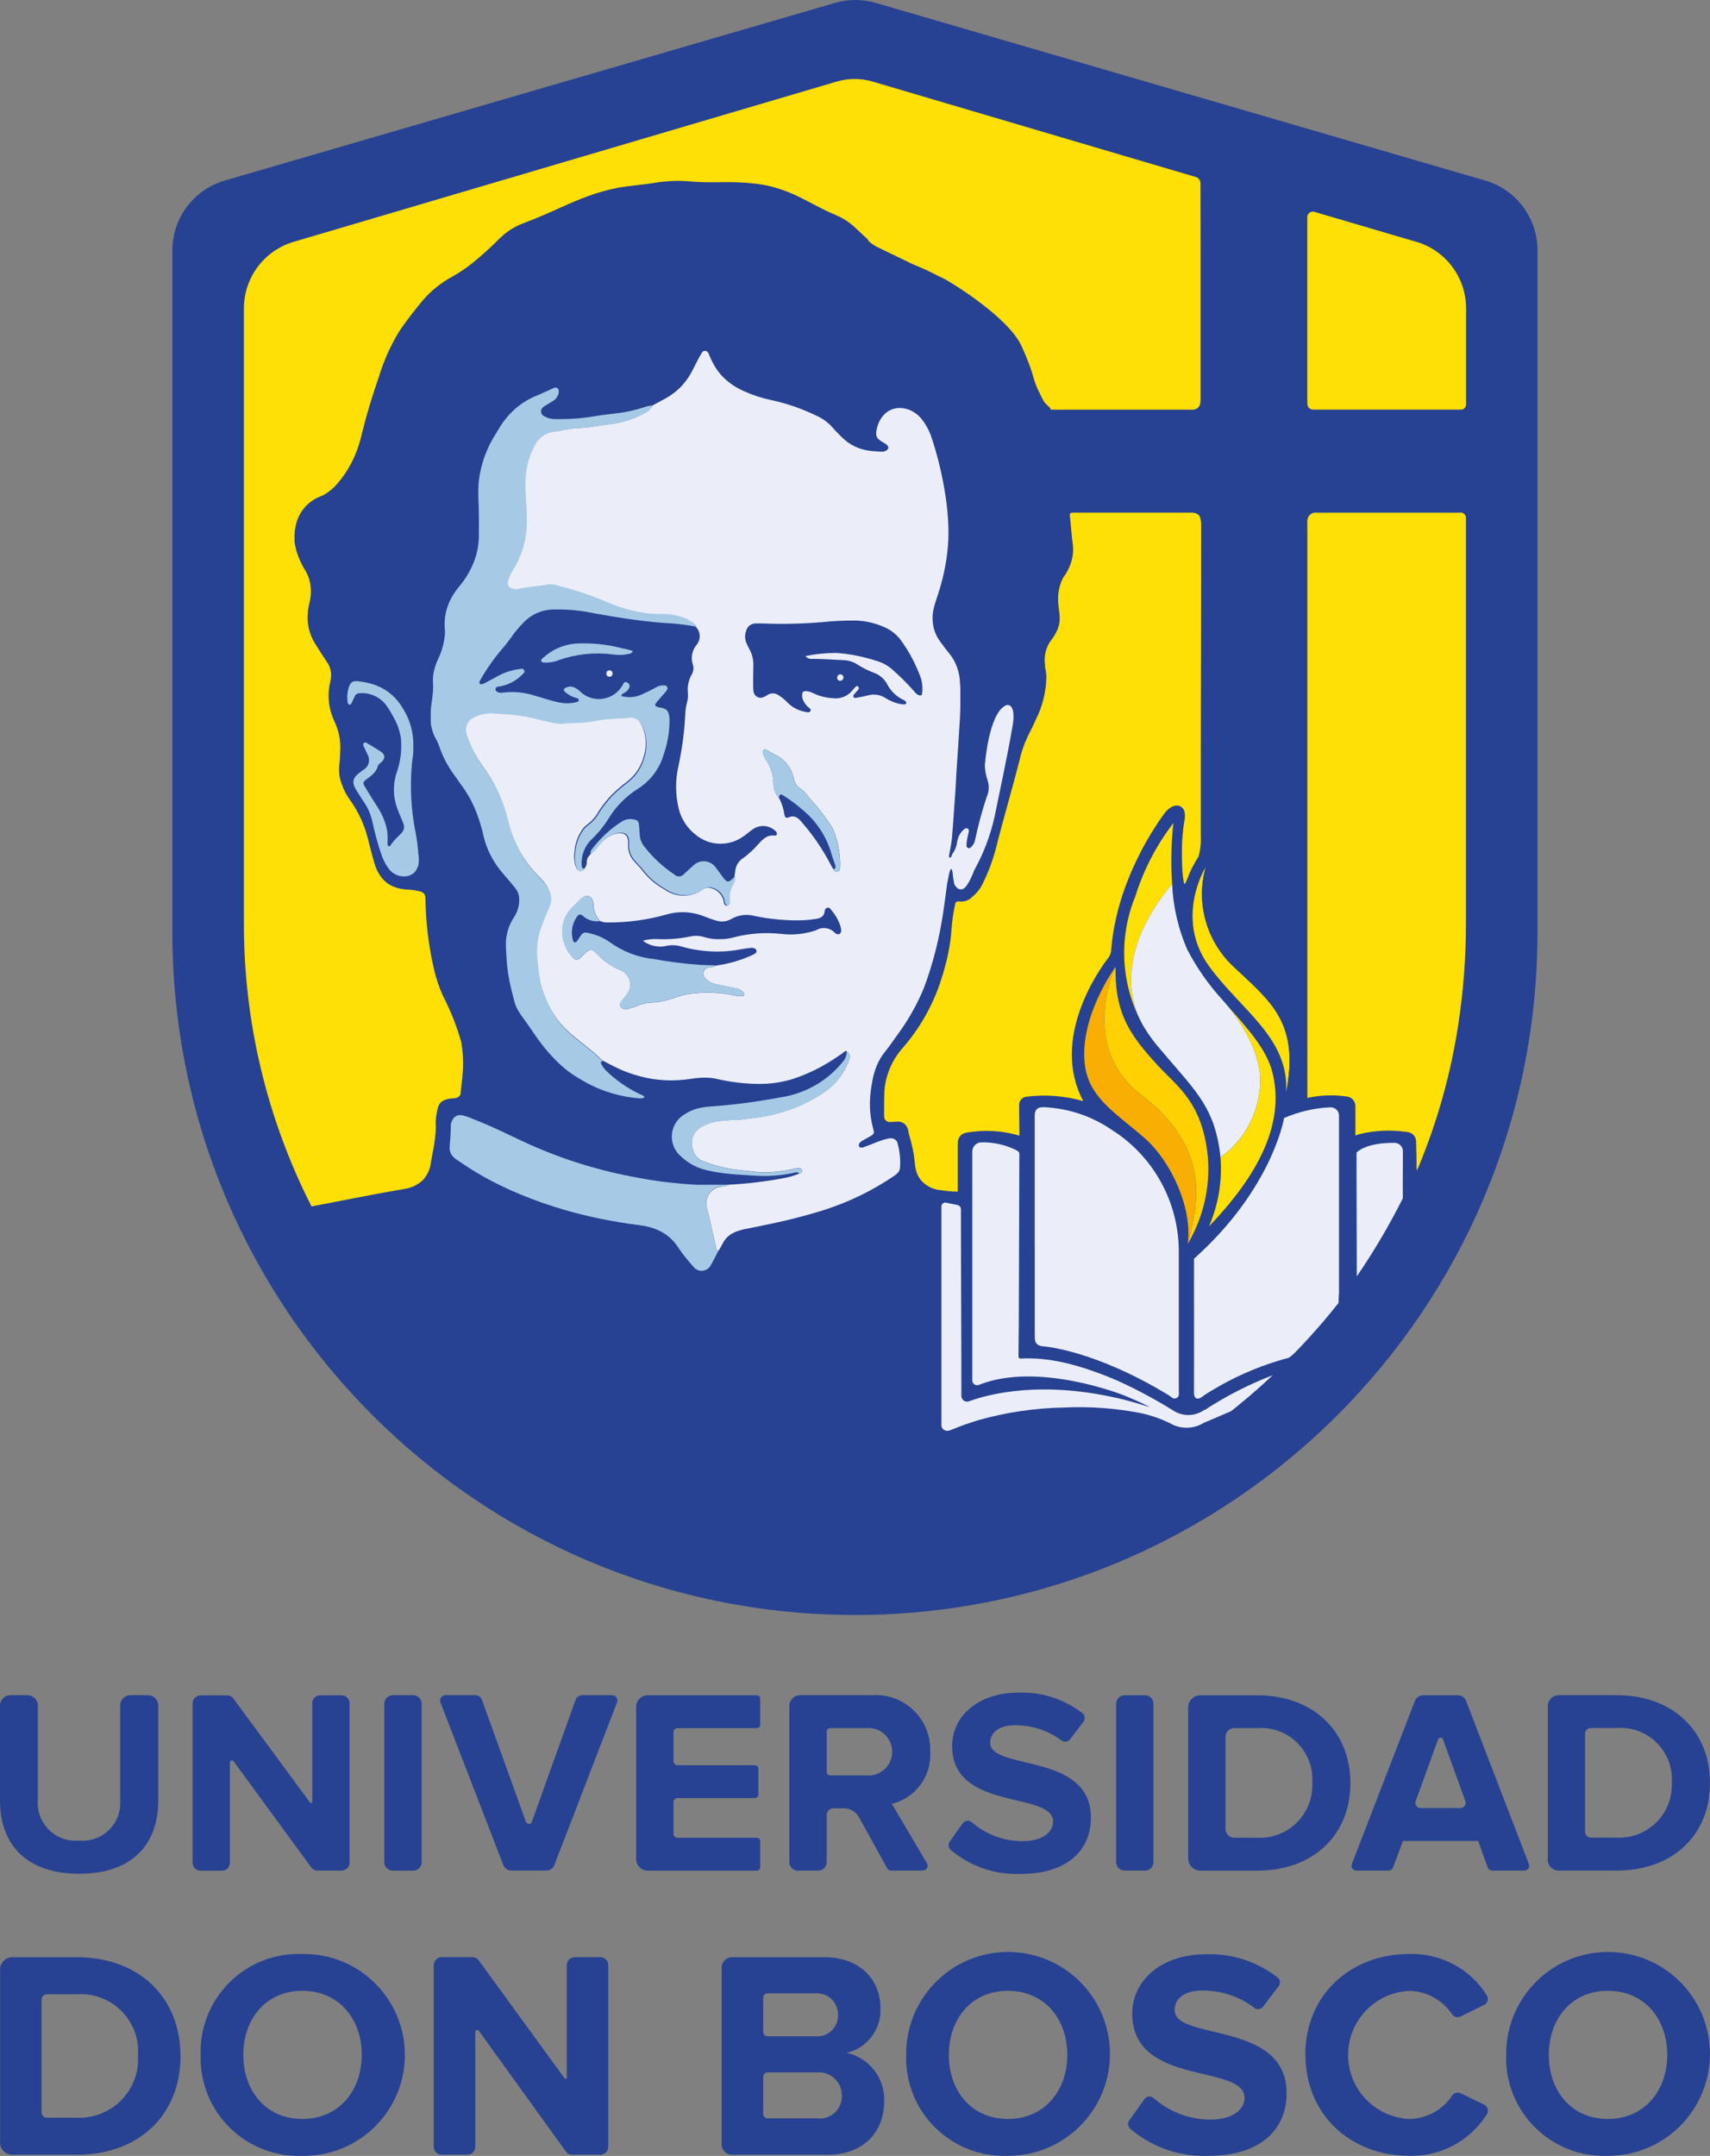 <?xml version="1.0" encoding="UTF-8"?>
<svg id="Capa_2" data-name="Capa 2" xmlns="http://www.w3.org/2000/svg" xmlns:xlink="http://www.w3.org/1999/xlink" viewBox="0 0 349.69 440.73">
  <rect x="0" y="0" width="349.69" height="440.73" fill="#808080" stroke="none"/>
  <defs>
    <style>
      .cls-1 {
        fill: none;
      }

      .cls-2 {
        fill: #1b448b;
      }

      .cls-3 {
        fill: #ffe006;
      }

      .cls-4 {
        fill: #274292;
      }

      .cls-5 {
        fill: #ebeef9;
      }

      .cls-6 {
        fill: #ffdc09;
      }

      .cls-7 {
        fill: #274292;
      }

      .cls-8 {
        fill: #e6edf7;
      }

      .cls-9 {
        fill: #f9ae04;
      }

      .cls-10 {
        fill: #a6cae6;
      }

      .cls-11 {
        fill: #ffd002;
      }

      .cls-12 {
        clip-path: url(#clippath);
      }
    </style>
    <clipPath id="clippath">
      <rect class="cls-1" x="0" width="349.68" height="440.71"/>
    </clipPath>
  </defs>
  <g id="Capa_1-2" data-name="Capa 1">
    <g id="Grupo_184" data-name="Grupo 184">
      <g class="cls-12">
        <g id="Grupo_183" data-name="Grupo 183">
          <path id="Trazado_171" data-name="Trazado 171" class="cls-4" d="M303.72,36.91L179.07.59c-2.71-.79-5.59-.79-8.31,0L45.96,36.91c-6.35,1.85-10.71,7.66-10.71,14.27v139.39c0,77.09,62.49,139.58,139.58,139.58h0c77.09,0,139.58-62.49,139.58-139.58V51.17c0-6.61-4.36-12.42-10.7-14.27"/>
          <path id="Trazado_172" data-name="Trazado 172" class="cls-4" d="M0,368.11v-19.45c0-1.16.94-2.11,2.11-2.11h3.52c1.16,0,2.11.94,2.11,2.11v19.18c-.39,4.27,2.75,8.05,7.02,8.44.47.04.95.04,1.42,0,4.25.38,8.01-2.75,8.39-7,.04-.48.04-.96,0-1.44v-19.18c0-1.16.94-2.11,2.11-2.11h3.58c1.16,0,2.11.94,2.11,2.11v19.39c0,8.92-5.26,15-16.18,15S0,376.93,0,368.11"/>
          <path id="Trazado_173" data-name="Trazado 173" class="cls-4" d="M63.64,381.75l-15.86-21.69c-.13-.19-.39-.23-.58-.1-.11.08-.18.21-.18.35v20.51c0,.89-.72,1.61-1.61,1.61h-4.41c-.89,0-1.61-.72-1.61-1.61v-32.62c0-.9.73-1.62,1.63-1.62h5.4c.52,0,1,.24,1.31.66l15.7,21.28c.07.1.22.13.32.05.06-.04.1-.11.1-.19v-20.2c0-.89.72-1.61,1.61-1.61h4.41c.89,0,1.61.72,1.61,1.61h0v32.61c0,.9-.73,1.62-1.63,1.62h-4.9c-.52,0-1.01-.25-1.31-.67"/>
          <path id="Trazado_174" data-name="Trazado 174" class="cls-4" d="M78.59,380.67v-32.37c0-.97.78-1.75,1.75-1.75h4.14c.97,0,1.75.78,1.75,1.75v32.37c0,.97-.78,1.75-1.75,1.75h-4.15c-.97,0-1.75-.78-1.75-1.75"/>
          <path id="Trazado_175" data-name="Trazado 175" class="cls-4" d="M102.94,381.3l-12.86-33.25c-.22-.56.05-1.2.62-1.43.13-.05.27-.08.41-.08h6.07c.62,0,1.17.39,1.38.97l8.99,24.93c.12.33.48.5.82.39.18-.06.32-.21.39-.39l8.94-24.93c.21-.58.76-.97,1.38-.97h6.07c.61,0,1.1.49,1.1,1.1,0,.14-.03.27-.08.4l-12.81,33.25c-.26.67-.9,1.11-1.62,1.11h-7.18c-.72,0-1.36-.44-1.62-1.11"/>
          <path id="Trazado_176" data-name="Trazado 176" class="cls-4" d="M130.09,380.05v-31.13c0-1.3,1.06-2.36,2.36-2.36h22.3c.39,0,.71.32.71.71v5.3c0,.39-.32.71-.71.71h-16.19c-.46,0-.84.38-.84.84h0v5.9c0,.46.37.84.84.84h15.82c.39,0,.71.32.71.71v5.3c0,.39-.32.71-.71.71h-15.82c-.46,0-.84.38-.84.84h0v6.44c0,.46.38.84.84.84h16.19c.39,0,.71.32.71.71v5.3c0,.39-.32.71-.71.71h-22.3c-1.3,0-2.36-1.06-2.36-2.36"/>
          <path id="Trazado_177" data-name="Trazado 177" class="cls-4" d="M181.41,381.89l-5.75-10.39c-.62-1.13-1.81-1.83-3.1-1.83h-2.13c-.76,0-1.37.61-1.37,1.37h0v9.63c0,.96-.78,1.73-1.74,1.74h-4.16c-.96,0-1.73-.78-1.74-1.74v-31.93c0-1.21.98-2.19,2.19-2.19h14.58c6.15-.49,11.53,4.1,12.01,10.25.03.44.04.87.03,1.31.31,4.98-3,9.47-7.85,10.64l7.16,12.13c.29.47.14,1.09-.33,1.38-.16.1-.35.15-.54.15h-6.39c-.37,0-.71-.2-.88-.52M182.45,358.11c0-2.69-2.18-4.87-4.87-4.87-.17,0-.34,0-.5.03h-7.33c-.38,0-.68.3-.68.68h0v8.31c0,.38.3.68.68.68h7.33c2.67.28,5.07-1.66,5.35-4.34.02-.17.03-.33.03-.5"/>
          <path id="Trazado_178" data-name="Trazado 178" class="cls-4" d="M194.22,376.46l2.65-3.72c.41-.57,1.21-.7,1.78-.29.03.03.07.05.1.08,2.87,2.5,6.56,3.87,10.36,3.86,4.19,0,6.24-1.94,6.24-3.98,0-6.34-20.64-1.99-20.64-15.48,0-5.97,5.16-10.91,13.6-10.91,4.69-.16,9.29,1.32,13.02,4.18.55.43.65,1.22.23,1.78l-2.72,3.57c-.41.56-1.19.67-1.75.26,0,0-.01,0-.02-.01-2.73-2.04-6.05-3.13-9.46-3.11-3.28,0-5.11,1.45-5.11,3.6,0,5.7,20.59,1.88,20.59,15.27,0,6.56-4.68,11.52-14.35,11.52-5.22.22-10.33-1.53-14.32-4.9-.49-.43-.57-1.17-.2-1.7"/>
          <path id="Trazado_179" data-name="Trazado 179" class="cls-4" d="M228.25,380.68v-32.38c0-.96.78-1.74,1.74-1.74h4.16c.96,0,1.73.78,1.73,1.73h0v32.38c0,.96-.77,1.74-1.73,1.74h-4.16c-.96,0-1.74-.78-1.74-1.74h0"/>
          <path id="Trazado_180" data-name="Trazado 180" class="cls-4" d="M242.98,379.93v-30.88c0-1.37,1.11-2.48,2.49-2.48h11.65c11.24,0,19.03,7.15,19.03,17.95s-7.79,17.9-19.03,17.9h-11.64c-1.37,0-2.48-1.11-2.49-2.49M268.35,364.51c.43-5.78-3.91-10.81-9.69-11.24-.51-.04-1.03-.04-1.54,0h-4.72c-.98,0-1.78.8-1.78,1.78v18.86c0,.98.8,1.78,1.78,1.78h4.72c5.92.28,10.95-4.29,11.23-10.21.02-.33.02-.65,0-.98"/>
          <path id="Trazado_181" data-name="Trazado 181" class="cls-4" d="M304.24,381.76l-1.97-5.42h-15.37l-2.02,5.42c-.15.39-.52.65-.94.65h-6.56c-.55,0-1-.45-1-1,0-.12.02-.24.07-.36l12.89-33.33c.27-.7.95-1.16,1.7-1.16h7.07c.75,0,1.43.46,1.7,1.16l12.84,33.33c.2.52-.06,1.1-.58,1.29-.11.04-.23.06-.35.07h-6.55c-.42,0-.79-.26-.94-.66M294.08,355.58l-4.57,12.61c-.2.55.09,1.17.64,1.37.12.04.24.06.36.06h8.14c.59,0,1.07-.48,1.07-1.07,0-.12-.02-.25-.06-.36l-4.57-12.61c-.1-.28-.41-.42-.68-.32-.15.05-.26.17-.32.32"/>
          <path id="Trazado_182" data-name="Trazado 182" class="cls-4" d="M316.52,380.17v-31.37c0-1.24,1.01-2.25,2.25-2.25h11.89c11.24,0,19.03,7.15,19.03,17.95s-7.79,17.9-19.03,17.9h-11.91c-1.24,0-2.25-1.01-2.25-2.25M341.87,364.49c.43-5.78-3.91-10.81-9.69-11.24-.51-.04-1.03-.04-1.54,0h-5.3c-.66,0-1.2.54-1.2,1.2v20.01c0,.66.54,1.2,1.2,1.2h5.3c5.92.28,10.95-4.29,11.23-10.21.02-.33.02-.65,0-.98"/>
          <path id="Trazado_183" data-name="Trazado 183" class="cls-4" d="M.02,437.97v-35.33c-.01-1.38,1.1-2.51,2.48-2.53,0,0,.02,0,.03,0h13.22c12.5,0,21.16,8.05,21.16,20.22s-8.67,20.16-21.16,20.16H2.5C1.12,440.49,0,439.37,0,437.99c0,0,0-.02,0-.03M28.22,420.33c.52-6.47-4.31-12.13-10.78-12.64-.57-.05-1.15-.05-1.72-.01h-6.14c-.6,0-1.08.49-1.08,1.09h0v23.06c0,.6.48,1.09,1.08,1.09,0,0,0,0,0,0h6.16c6.63.27,12.23-4.88,12.5-11.51.01-.36.01-.72,0-1.08"/>
          <path id="Trazado_184" data-name="Trazado 184" class="cls-4" d="M41.03,420.08c-.34-11.06,8.35-20.29,19.4-20.63.47-.01.94-.01,1.41,0,11.39-.18,20.77,8.91,20.95,20.31.18,11.39-8.91,20.77-20.31,20.95-.21,0-.43,0-.64,0-11.05.44-20.37-8.17-20.8-19.22-.02-.47-.02-.94,0-1.41M73.98,420.08c0-7.48-4.78-13.1-12.14-13.1s-12.08,5.62-12.08,13.1,4.72,13.1,12.08,13.1,12.13-5.68,12.13-13.09"/>
          <path id="Trazado_185" data-name="Trazado 185" class="cls-4" d="M115.71,439.82l-17.77-24.64c-.13-.19-.38-.24-.57-.11-.12.08-.19.22-.18.36v23.43c0,.89-.72,1.62-1.61,1.63h-5.27c-.89,0-1.62-.74-1.61-1.63h0v-37.12c0-.9.72-1.64,1.62-1.64h6.29c.52,0,1,.25,1.3.67l17.57,24.13c.08.1.22.12.33.04.06-.04.09-.11.09-.18v-23.03c0-.89.71-1.62,1.61-1.63h5.27c.89,0,1.61.73,1.61,1.63h0v37.12c0,.9-.72,1.64-1.62,1.64h-5.76c-.52,0-1.01-.25-1.31-.67"/>
          <path id="Trazado_186" data-name="Trazado 186" class="cls-4" d="M147.58,438.35v-36.1c0-1.18.94-2.14,2.12-2.14h18.86c7.59,0,11.48,4.9,11.48,10.29.27,4.35-2.64,8.26-6.88,9.26,4.62,1.02,7.85,5.2,7.65,9.93,0,6.05-4.01,10.9-11.6,10.9h-19.53c-1.18,0-2.13-.97-2.12-2.15h0M171.38,411.92c.07-2.38-1.81-4.37-4.19-4.43-.16,0-.31,0-.47.01h-9.74c-.5,0-.91.42-.91.92v6.94c0,.5.4.91.91.92h9.74c2.35.22,4.43-1.51,4.64-3.86.02-.17.02-.34.02-.5M172.16,428.39c.03-2.59-2.04-4.71-4.63-4.75-.17,0-.34,0-.52.02h-10.03c-.5,0-.91.42-.91.92v7.55c0,.5.4.91.91.92h10.03c2.47.34,4.76-1.38,5.1-3.85.04-.27.05-.54.04-.81"/>
          <path id="Trazado_187" data-name="Trazado 187" class="cls-4" d="M185.31,420.08c-.11-11.51,9.12-20.93,20.63-21.04,11.51-.11,20.93,9.12,21.04,20.63.11,11.51-9.12,20.93-20.63,21.04-.08,0-.16,0-.24,0-11.05.44-20.37-8.17-20.8-19.22-.02-.47-.02-.94,0-1.41M218.26,420.08c0-7.48-4.78-13.1-12.14-13.1s-12.08,5.62-12.08,13.1,4.72,13.1,12.08,13.1,12.14-5.68,12.14-13.1"/>
          <path id="Trazado_188" data-name="Trazado 188" class="cls-4" d="M230.92,433.48l3.12-4.37c.41-.57,1.2-.7,1.77-.29.04.03.07.05.11.08,3.21,2.85,7.36,4.42,11.65,4.4,4.66,0,6.93-2.15,6.93-4.43,0-7.05-22.96-2.21-22.96-17.22,0-6.64,5.74-12.14,15.13-12.14,5.27-.18,10.43,1.5,14.59,4.74.54.43.65,1.21.23,1.77l-3.2,4.21c-.41.55-1.2.67-1.75.25,0,0-.02-.01-.03-.02-3.05-2.32-6.79-3.56-10.62-3.54-3.65,0-5.68,1.61-5.68,4.01,0,6.34,22.9,2.09,22.9,16.98,0,7.29-5.2,12.8-15.96,12.8-5.85.25-11.58-1.73-16.02-5.54-.49-.43-.57-1.16-.2-1.69"/>
          <path id="Trazado_189" data-name="Trazado 189" class="cls-4" d="M266.93,420.08c0-12.27,9.26-20.63,21.23-20.63,6.41-.2,12.45,3,15.88,8.43.41.64.23,1.48-.4,1.9-.05.03-.1.06-.15.08l-4.81,2.37c-.62.31-1.37.1-1.75-.48-1.97-2.92-5.24-4.7-8.76-4.76-7.23.35-12.81,6.49-12.47,13.72.32,6.75,5.72,12.14,12.47,12.47,3.53-.04,6.82-1.82,8.78-4.76.37-.59,1.13-.8,1.75-.5l4.79,2.32c.68.33.97,1.14.65,1.83-.03.06-.06.11-.09.16-3.41,5.43-9.44,8.66-15.86,8.48-11.96,0-21.23-8.37-21.23-20.63"/>
          <path id="Trazado_190" data-name="Trazado 190" class="cls-4" d="M308.01,420.08c-.11-11.51,9.12-20.93,20.63-21.04,11.51-.11,20.93,9.12,21.04,20.63.11,11.51-9.12,20.93-20.63,21.04-.08,0-.16,0-.24,0-11.05.44-20.37-8.17-20.8-19.22-.02-.47-.02-.94,0-1.41M340.95,420.08c0-7.48-4.78-13.1-12.14-13.1s-12.08,5.62-12.08,13.1,4.72,13.1,12.08,13.1,12.14-5.68,12.14-13.1"/>
          <path id="Trazado_191" data-name="Trazado 191" class="cls-7" d="M174.84,324.44h0c-74.4,0-134.71-60.31-134.72-134.71V55.2c0-6.38,4.21-11.99,10.33-13.77L170.9,6.38c2.62-.76,5.39-.76,8.01,0l120.31,35.05c6.12,1.78,10.33,7.39,10.33,13.77v134.53c0,74.4-60.31,134.71-134.71,134.71"/>
          <path id="Trazado_192" data-name="Trazado 192" class="cls-6" d="M89.27,227.76c.03-.17.06-.33.08-.49.05-.31.13-.63.23-.93-.1.3-.18.61-.23.93-.03.16-.06.32-.08.49"/>
          <path id="Trazado_193" data-name="Trazado 193" class="cls-6" d="M89.1,229.72c.02.5.02,1.02,0,1.53.03-.5.03-1.02,0-1.53v-.5.5"/>
          <path id="Trazado_194" data-name="Trazado 194" class="cls-6" d="M101.88,230.99l.15.07-.15-.07"/>
          <path id="Trazado_195" data-name="Trazado 195" class="cls-6" d="M99.84,230.07l.07.03-.07-.03"/>
          <path id="Trazado_196" data-name="Trazado 196" class="cls-6" d="M100.81,230.5l.19.09-.19-.09"/>
          <path id="Trazado_197" data-name="Trazado 197" class="cls-6" d="M180.17,216.21c-.67,1.11-1.17,2.31-1.48,3.56.31-1.25.81-2.46,1.48-3.56"/>
          <path id="Trazado_198" data-name="Trazado 198" class="cls-6" d="M194.01,106.46c.16,2.53.05,5.07-.31,7.58.36-2.51.47-5.05.31-7.58-.13-2.09-.37-4.16-.72-6.22.34,2.06.58,4.14.72,6.22"/>
          <path id="Trazado_200" data-name="Trazado 200" class="cls-5" d="M120.8,174.64c-.57.42-.87,1.1-.8,1.8-.03.41-.2.8-.48,1.1-1.1.67-1.39.57-1.83-.55-.3-.93-.37-1.93-.2-2.89.1-1.58.63-3.1,1.52-4.41.26-.42.59-.78.99-1.07,1.01-.73,1.84-1.68,2.43-2.77.78-1.2,1.66-2.32,2.65-3.35,1.02-1,2.11-1.93,3.25-2.79,1.69-1.34,2.88-3.21,3.38-5.31.64-2.18.4-4.53-.68-6.54-.51-1-1.64-1.53-2.74-1.28-.37.06-.75.09-1.13.09-2.03.03-4.06.24-6.06.61-1,.17-2.02.26-3.04.28-1.02.06-2.03.05-3.05.18-.86.04-1.73-.06-2.56-.29-1.99-.41-3.93-1.03-5.96-1.29-1.22-.21-2.46-.34-3.7-.39-.64,0-1.28-.11-1.91-.14-1.67-.13-3.33.28-4.74,1.18-.92.83-1.24,2.14-.79,3.29.6,1.78,1.41,3.48,2.41,5.07,1.07,1.72,2.35,3.31,3.28,5.12,1.22,2.33,2.15,4.79,2.77,7.34,1.08,4.6,3.46,8.78,6.87,12.05.7.68,1.25,1.5,1.61,2.41.34.79.39,1.66.16,2.49-.06.22-.14.44-.23.65-.72,1.61-1.37,3.25-1.93,4.92-.62,2.16-.76,4.44-.4,6.66.09,1.26.26,2.51.5,3.76.4,1.63.98,3.22,1.71,4.74,1.1,2.28,2.65,4.31,4.56,5.98,1.33,1.16,2.75,2.2,4.11,3.34.82.66,1.6,1.36,2.34,2.1.94.49,1.86,1,2.81,1.46,2.33,1.13,4.81,1.92,7.36,2.35.16.03.31.05.47.07,1.11.16,2.23.24,3.35.25,1.31,0,2.62-.09,3.92-.28.85-.14,1.72-.23,2.58-.28h.52c.81-.01,1.63.07,2.42.25.5.12,1.01.22,1.53.32,1.24.24,2.49.42,3.76.54.59.06,1.18.1,1.78.13.54.03,1.08.04,1.62.04,2.33.02,4.65-.32,6.88-1,3.15-1.04,6.14-2.52,8.88-4.39.41-.27.82-.55,1.23-.83.34-.25.63-.63.92-.46.61.37.82,1.14.5,1.77-.94,2.72-2.76,5.06-5.16,6.65-3.68,2.46-7.82,4.13-12.18,4.9-1.81.33-3.65.49-5.47.72-1.62,0-3.24.13-4.83.4-1.02.26-2,.68-2.9,1.23-1.43,1.01-2,2.85-1.39,4.48.28,1.12,1.11,2.02,2.21,2.38,2.57.99,5.27,1.61,8.01,1.84,1.31.12,2.62.33,3.93.4,2.22.01,4.44-.25,6.6-.76.26-.06.52-.09.78-.12.36-.02.72.06.77.48s-.21.61-.6.66c-.97.4-1.99.7-3.02.89-3.74.71-7.52,1.16-11.32,1.37-.5.25-1.05.39-1.61.41-1.87.2-3.21,1.88-3.01,3.75.01.1.03.21.05.31.67,2.63,1.22,5.28,1.85,7.92.1.4.03.94.61,1.08l.04-.07.17-.29.18-.3.07-.12.12-.22.08-.14c.05-.09.1-.19.15-.28.34-.72.86-1.33,1.5-1.8.53-.35,1.1-.63,1.7-.82h.02l.13-.04.1-.03.13-.04.1-.03.13-.04.1-.03.13-.03.1-.03.14-.03.09-.02.16-.03.08-.02.17-.04h.07l.08-.02.16-.03c1.16-.23,2.32-.47,3.47-.71,4.14-.82,8.24-1.86,12.27-3.12,2.52-.81,4.98-1.8,7.35-2.95,2.38-1.16,4.68-2.49,6.87-3.98.32-.21.61-.46.86-.75.23-.29.37-.65.38-1.02.1-1.61-.06-3.23-.48-4.79-.11-.68-.71-1.18-1.4-1.15-.18,0-.35.03-.53.07h-.03l-.3.07-.11.03-.21.05-.13.04-.19.05-.14.04-.18.06-.14.05-.17.06-.14.05-.17.06-.14.05-.17.06-.14.06-.2.08c-.84.33-1.67.66-2.52.96l-.07.03h0l-.06.02h0l-.05.02h-.37l-.04-.02h-.08s-.02,0-.02,0l-.03-.02-.02-.02-.03-.03-.02-.02-.03-.04-.02-.02-.04-.06h0c-.05-.1-.08-.21-.07-.32.01-.12.06-.24.13-.34.06-.09.14-.18.22-.25.21-.16.43-.31.66-.43.33-.19.67-.36,1-.55l.28-.16c.17-.1.31-.19.42-.27.44-.31.44-.54.24-1.28-.63-2.32-.83-4.74-.57-7.14.08-.81.2-1.63.35-2.45.09-.49.2-.97.32-1.45.31-1.25.81-2.46,1.48-3.56.24-.4.51-.78.81-1.14.91-1.1,1.7-2.3,2.54-3.46,1.98-2.67,3.66-5.56,5.01-8.6.31-.7.59-1.42.84-2.15.74-2.07,1.38-4.17,1.92-6.29s1-4.27,1.36-6.43c.35-2.07.61-4.15.9-6.23.08-.84.22-1.66.41-2.48,0,0,.28-1.77.59-1.75.12,0,.25.6.25.6.07.83.2,1.66.36,2.48,0,0,.59,1.39,1.71,1.04s2.36-3.83,2.36-3.83c1.87-3.35,3.25-6.95,4.11-10.69,0,0,3.8-17.91,3.92-20.17.21-3.68-1.55-2.87-1.55-2.87-3.54,1.63-4.29,12.24-4.29,12.24.03,1.04.21,2.07.55,3.05.38,1.12.32,2.34-.17,3.41-.98,2.95-1.79,5.95-2.42,9h0c-.13.48-.39.91-.75,1.25l-.11.1c-.1.09-.22.15-.36.16-.05,0-.09-.01-.13-.03-.06-.02-.11-.05-.16-.09-.12-.09-.19-.22-.21-.37,0-.06,0-.11,0-.17,0-.08,0-.15.02-.23.01-.3.05-.6.1-.89.06-.32.14-.64.21-.96.05-.19.09-.38.13-.58.02-.08.03-.17.03-.25.02-.19-.08-.37-.25-.45-.08-.04-.16-.07-.25-.07-.09,0-.19.03-.27.07-.07.04-.14.09-.21.14-.06.06-.12.11-.18.17l-.05.05s-.09.09-.13.13l-.05.05c-.05.06-.11.12-.15.18h0c-.05.06-.1.13-.14.19l-.04.06c-.03.05-.07.1-.1.15l-.04.06c-.04.07-.08.14-.11.21h0c-.04.07-.07.15-.1.22l-.03.07c-.03.06-.05.12-.07.17-.13.38-.23.77-.28,1.17-.13.78-.45,1.52-.92,2.16-.04.07-.08.15-.11.23v.03h0s-.03.07-.04.11h0l-.02.05v.02l-.02.05h0l-.03.06h0l-.03.04v.02l-.03.03v.02l-.04.03h0s-.03.02-.05.03h-.02l-.05.02h-.18c-.08-.25-.08-.52,0-.77.16-.9.36-1.8.47-2.7.03-.21.05-.42.07-.63.07-.89.14-1.78.21-2.67.18-2.44.35-4.89.52-7.33l.14-2.71c.15-2.21.3-4.43.44-6.64.04-.63.08-1.27.12-1.9.07-1.14.15-2.28.21-3.42v-.09l.03-.59v-.16l.02-.52v-.2c0-.16,0-.33.02-.49v-3.69c0-.13,0-.27-.02-.4,0-.1,0-.19-.02-.29s0-.25-.02-.39,0-.2-.02-.3-.02-.25-.03-.38-.02-.22-.03-.33v-.03l-.04-.29-.02-.1s0-.08-.02-.12c-.27-1.68-.98-3.26-2.05-4.59l-.25-.3c-.09-.11-.18-.22-.25-.33s-.16-.21-.25-.31l-.25-.34c-.09-.12-.18-.25-.27-.36s-.15-.19-.22-.29c-.16-.22-.32-.44-.48-.66-.78-1.1-1.26-2.38-1.39-3.71-.03-.31-.05-.63-.05-.94,0-.42.03-.85.1-1.27.03-.17.06-.33.09-.5.05-.25.11-.5.18-.74.13-.49.29-.97.45-1.45.89-2.55,1.55-5.18,1.98-7.85.03-.17.05-.33.07-.5.36-2.51.47-5.05.31-7.58-.13-2.09-.37-4.16-.72-6.22-.62-3.71-1.52-7.36-2.71-10.92-.08-.25-.17-.48-.27-.71-.41-1.02-.97-1.98-1.65-2.85l-.04-.05-.13-.16s-.05-.05-.07-.08l-.11-.12-.08-.08-.1-.11s-.06-.06-.08-.08l-.1-.1-.09-.08-.1-.09-.09-.07-.11-.08-.1-.07-.11-.08-.1-.07-.11-.08-.1-.07s-.07-.05-.12-.07-.07-.04-.11-.06-.08-.05-.12-.07l-.11-.06-.12-.06-.11-.05-.12-.06-.12-.05-.12-.05-.12-.04-.13-.04-.13-.04-.13-.04-.13-.03-.12-.03-.17-.04h-.06c-1.22-.25-2.49.02-3.5.75-.08.06-.15.12-.22.18h0l-.14.13-.1.09s-.08.08-.12.12l-.06.06c-.05.05-.1.11-.15.16l-.02.03c-.05.06-.11.13-.16.19l-.05.07-.1.14-.05.08-.08.13-.05.08-.08.13s-.03.05-.05.08l-.07.15-.04.07c-.03.07-.07.14-.1.21h0c-.03.08-.06.15-.09.23l-.03.07c-.02.05-.04.11-.06.16s-.02.06-.03.09-.03.1-.05.15-.02.06-.03.09-.03.1-.04.16l-.03.09c-.02.06-.03.12-.04.17l-.02.07c-.02.08-.04.17-.05.25-.09.36-.11.74-.06,1.11.03.17.09.33.18.48.04.06.09.13.14.18.02.02.03.04.05.06.2.2.43.38.68.53l.13.08.05.03.09.05.13.07.04.03.09.05.05.03.08.05.06.04.07.05.06.04.07.05.06.05.06.04h.02l.05.05.03.03.04.04c.39.4.28.86-.28,1.13h0l-.09.04-.05.02-.08.03-.05.02-.08.03-.06.02-.09.02h-.62l-.38-.02c-.36-.02-.71-.04-1.06-.07l-.38-.04c-2.28-.19-4.42-1.18-6.05-2.8l-.99-1c-.33-.34-.65-.68-.96-1.04-.21-.24-.43-.46-.66-.68-.83-.75-1.77-1.35-2.8-1.79-2.9-1.39-5.95-2.43-9.09-3.11-1.89-.39-3.73-.99-5.48-1.79-1.36-.58-2.61-1.37-3.73-2.34-.34-.3-.66-.61-.96-.95-.75-.85-1.38-1.8-1.88-2.82-.2-.4-.38-.8-.55-1.22-.14-.33-.25-.72-.6-.86-.09-.04-.18-.05-.28-.06h-.18l-.05.02h-.02l-.07.03h0l-.05.03h-.02l-.04.03-.02.02-.04.03h0l-.05.05h0l-.04.05-.02.02-.03.04v.02l-.03.05h0l-.04.07h0l-.04.07c-.2.33-.4.66-.58,1l-.27.52-.13.25-.29.57-.22.43-.14.28-.34.65c-.4.77-.88,1.49-1.42,2.17-.11.13-.22.25-.33.39-.22.26-.45.51-.69.75-.36.35-.75.69-1.15,1-.69.53-1.42,1-2.19,1.4l-.45.24c-.62.33-1.23.66-1.85,1-.39.69-.99,1.24-1.71,1.58-2.09,1.15-4.37,1.89-6.73,2.2-2.21.21-4.38.73-6.61.79-1.16.07-2.32.24-3.45.5-.75.15-1.5.15-2.23.35-1.49.33-2.76,1.32-3.45,2.69-1.29,2.34-1.98,4.96-2,7.62-.03,2.73.34,5.45.25,8.19.02,3.58-1.01,7.08-2.97,10.07-.39.64-.67,1.34-.84,2.08-.2.56.09,1.17.65,1.37.08.03.16.05.24.06.63.15,1.28.14,1.9-.03,1.8-.44,3.66-.4,5.46-.82.72-.06,1.44.04,2.11.31,3.29.82,6.52,1.89,9.65,3.21,2.34,1.05,4.8,1.79,7.33,2.22,1.22.23,2.47.33,3.72.31,2-.07,4,.32,5.83,1.14.68.24,1.26.7,1.66,1.3,1.11,1.03,1.18,2.76.16,3.88-.87,1.12-1.13,2.6-.67,3.94.22.65.13,1.37-.22,1.96-.67,1.19-.95,2.55-.79,3.91.05.64-.02,1.28-.19,1.89-.2.72-.32,1.47-.35,2.22-.17,3.67-.65,7.32-1.44,10.91-.62,2.84-.58,5.77.1,8.59.53,2.1,1.75,3.97,3.46,5.29,2.77,2.31,6.75,2.46,9.7.38.69-.47,1.31-1.03,2-1.5,1.31-.93,3.08-.88,4.34.11.18.13.34.29.48.47.22.35.04.77-.35.72-1.67-.23-2.56.88-3.5,1.9-.87.99-1.85,1.89-2.91,2.67-.98.6-1.6,1.63-1.68,2.77-.03.34-.1.67-.15,1,.06.64-.1,1.29-.45,1.82-.54.9-.77,1.96-.67,3,.04.41.2,1.07-.38,1.14-.65.08-.65-.59-.73-1.05-.41-1.48-1.72-2.54-3.25-2.63-.38.04-.74.19-1.04.43-2.38,1.65-5.54,1.62-7.87-.09-1.72-.95-3.22-2.24-4.42-3.79-.51-.69-1.15-1.28-1.72-1.93-.85-.92-1.29-2.15-1.22-3.4.13-2.1-.84-2.75-3.03-2.06-1.34.54-2.48,1.46-3.3,2.65-.43.55-.93,1.04-1.49,1.45M158.17,160.02c-.06-1.62-.56-3.19-1.44-4.54-.32-.47-.55-.98-.71-1.52-.07-.23-.11-.44.1-.61.18-.15.44-.17.63-.04.56.31,1.12.63,1.68.94,2.02.92,3.47,2.76,3.91,4.93.16.91.72,1.7,1.52,2.14.63.48,1.16,1.07,1.58,1.74,1.86,1.96,3.51,4.11,4.92,6.42.58,1.38.98,2.82,1.2,4.3.22,1.18.3,2.38.23,3.57,0,.36-.06.7-.46.81-.33.15-.71,0-.85-.32-.02-.04-.03-.08-.04-.12h0c-.19-.32-.41-.62-.57-.96-1.64-3.16-3.66-6.12-6.01-8.79-.7-.83-1.46-1.39-2.63-.86-.53.25-.74-.14-.83-.6-.15-1.04-.45-2.05-.89-3-.07-.13-.15-.25-.23-.38-.74-.86-1.14-1.96-1.12-3.09M170.86,190.81s-.06-.04-.09-.07c-1-1.11-2.65-1.34-3.92-.55-2.31.77-4.75,1.02-7.17.72-3.28-.35-6.6-.09-9.78.75-.8.22-1.63.33-2.47.33-1.14.06-2.27-.08-3.36-.4-.97-.32-2.01-.36-3-.13-2.22.46-4.49.63-6.76.51-.96-.03-1.92.08-2.84.34.89.69,1.97,1.1,3.09,1.18.53.06,1.06.02,1.58-.1,1.08-.24,2.2-.2,3.25.11,4,1.15,8.22,1.34,12.31.53.59-.11,1.19-.18,1.8-.25.3-.06.61,0,.88.15.28.13.41.47.27.75-.05.1-.13.19-.23.25-.25.16-.52.3-.8.41-2.24,1.01-4.62,1.69-7.05,2.03-.47.24-.98.38-1.5.42-.69,0-1.25.56-1.25,1.25,0,.38.18.75.48.99.54.59,1.25.99,2.03,1.15,1.43.31,2.87.61,4.31.89.49.09.93.32,1.27.68.18.19.4.38.25.68-.12.25-.37.21-.59.23-.75-.02-1.5-.13-2.23-.33-2.94-.51-5.95-.53-8.89-.06-1.58.29-3.07,1-4.66,1.33-.8.2-1.62.33-2.45.37-1.1.02-2.18.27-3.17.73-.6.22-1.21.41-1.83.56-.51.2-1.1.02-1.41-.43-.33-.48,0-.94.29-1.33.33-.46.75-.86,1.05-1.32,1.04-1.44.72-3.45-.72-4.49-.22-.16-.47-.29-.72-.39-1.88-.79-3.56-1.97-4.94-3.47-.89-.91-1.25-.89-2.17-.03-.35.34-.68.71-1.06,1.02-.66.53-.96.5-1.55-.1-.91-.96-1.55-2.14-1.86-3.42-.73-2.6.11-5.38,2.15-7.15.52-.5,1-1.04,1.54-1.5,1.06-.9,2-.59,2.34.74.04.11.06.22.07.33,0,1.32.49,2.6,1.38,3.58.49.2,1.01.29,1.54.28,4.05.03,8.09-.52,11.98-1.62,2.52-.75,5.23-.63,7.68.35.85.32,1.69.65,2.57.89.98.32,2.06.22,2.96-.29,1.45-.86,3.18-1.1,4.81-.67,2.96.62,5.98.92,9.01.91,1.21-.01,2.42-.11,3.61-.31.94-.13,1.65-.51,1.76-1.58,0-.36.26-.66.61-.71.35-.05.55.22.72.46.84.97,1.48,2.09,1.88,3.31.09.29.14.58.16.88,0,.72-.53,1-1.15.62M188.57,141.72c0,.5-.35.52-.72.38-.31-.14-.58-.36-.78-.63-1.39-1.59-2.87-3.09-4.46-4.48-.92-.85-2.01-1.48-3.21-1.84-1.55-.51-3.13-.91-4.74-1.21-1.18-.22-2.38-.37-3.58-.46-2.14,0-4.27.21-6.37.65.35.42.89.63,1.43.57,2.12-.02,4.23.17,6.35.25.72.02,1.44.18,2.1.48.24.11.46.23.68.37,1.08.7,2.23,1.28,3.43,1.73,1.15.41,2.11,1.22,2.7,2.29.72,1.42,1.89,2.57,3.33,3.25.1.04.2.1.29.17.18.14.38.29.28.55-.08.22-.3.22-.48.21-.3,0-.6-.05-.9-.11-.96-.22-1.88-.6-2.71-1.11-1.08-.74-2.42-.97-3.68-.63-.8.21-1.62.35-2.44.51-.18.06-.39.01-.52-.13-.12-.2-.08-.46.11-.61.25-.28.5-.55.75-.84.17-.21.32-.45.07-.7-.29-.3-.47-.02-.65.16-.16.15-.31.32-.45.5l-.07.08c-.99,1.24-2.57,1.85-4.14,1.6-1.36-.08-2.68-.42-3.9-1.02-.44-.23-.92-.37-1.41-.4-.62-.04-.82.15-.84.78-.02.38.05.75.21,1.09.22.48.53.91.91,1.28.27.27.85.49.55.95-.25.37-.78.17-1.17.1-1.31-.26-2.51-.89-3.45-1.83-.56-.61-1.21-1.14-1.92-1.57-.71-.49-1.65-.47-2.34.05-.19.13-.39.24-.6.32-.71.38-1.59.12-1.97-.59-.07-.13-.12-.27-.15-.41-.08-.41-.11-.82-.09-1.23,0-1.42,0-2.85.04-4.27.02-1.09-.23-2.18-.75-3.14-.25-.46-.48-.94-.69-1.42-.32-.77-.34-1.64-.04-2.42.21-.92,1.04-1.56,1.99-1.54.46,0,.9-.03,1.36,0,4.01.16,8.02.08,12.02-.25,2.33-.25,4.67-.36,7.01-.34h.24c2.01.1,3.98.58,5.8,1.41,1.21.55,2.26,1.38,3.09,2.42,1.83,2.48,3.28,5.23,4.3,8.14.25.95.31,1.93.19,2.9"/>
          <path id="Trazado_201" data-name="Trazado 201" class="cls-10" d="M140.8,126.65c-1.83-.82-3.82-1.2-5.83-1.14-1.25.02-2.49-.08-3.72-.31-2.53-.43-4.99-1.18-7.33-2.22-3.13-1.32-6.35-2.4-9.65-3.21-.67-.26-1.39-.37-2.11-.31-1.8.42-3.66.38-5.46.82-.62.17-1.28.18-1.9.03-.59-.07-1.01-.6-.95-1.19,0-.08.03-.16.06-.24.17-.73.45-1.43.84-2.08,1.96-2.99,2.99-6.5,2.97-10.07.08-2.75-.29-5.46-.27-8.19.03-2.67.72-5.29,2-7.63.7-1.31,1.93-2.25,3.38-2.58.74-.2,1.5-.2,2.23-.35,1.13-.27,2.29-.43,3.45-.5,2.23-.06,4.4-.58,6.61-.79,2.36-.31,4.65-1.06,6.73-2.2.72-.34,1.32-.89,1.71-1.58h-.19c-.43,0-.85.08-1.25.22-1.14.36-2.29.69-3.46.94-.53.12-1.07.22-1.6.29-1.79.27-3.61.4-5.39.72-2.38.41-4.79.61-7.21.6h-1.04c-.6-.02-1.2-.15-1.75-.4-.5-.22-.97-.46-1.02-1.08s.37-.96.82-1.25c.54-.35,1.1-.66,1.65-1,.04-.02.08-.05.12-.08h0l.11-.08.03-.02.08-.07.03-.03.07-.06.03-.03.06-.07.03-.04.06-.07s.02-.03.03-.04c.02-.02.03-.04.05-.07l.03-.04.04-.07.03-.05.04-.07.03-.05.04-.07.03-.05.03-.07.02-.06s.02-.05.03-.07l.02-.06.02-.07.02-.06.02-.07.02-.07.02-.07v-.17c.09-.71-.4-1.08-1.06-.79s-1.32.6-1.97.9l-.17.08-.5.23c-.22.1-.44.19-.67.28l-.32.13-.06.02-.23.1-.11.05-.2.09-.12.06-.18.09-.13.07-.18.09-.13.07-.17.09-.13.07-.17.09-.13.08-.16.1-.13.08-.16.1-.13.08-.15.1-.13.09-.15.1-.12.09-.14.11-.12.09-.16.12-.12.09-.14.11-.12.1-.13.11-.12.1-.13.12-.12.11-.13.12-.12.11-.13.12-.11.11-.12.12-.11.11-.12.13-.11.11-.12.13-.11.12-.12.13-.1.12s-.08.09-.11.13l-.1.12-.11.14-.1.12-.11.14-.1.13-.11.14-.1.13-.1.14-.1.13-.1.15-.09.14-.1.15-.09.14-.09.15-.09.14s-.06.1-.09.15l-.09.15-.16.27c-.13.23-.27.45-.41.67-1.92,2.95-3.13,6.31-3.54,9.81v.06c0,.11-.02.22-.03.32v.12l-.02.22c0,.08-.02.15-.02.23v.06c-.05.88-.05,1.77,0,2.65.07,1.16.08,2.32.09,3.48v3.95c0,1.69-.3,3.37-.86,4.96-.75,2.06-1.87,3.96-3.3,5.61-.7.86-1.3,1.8-1.78,2.8l-.12.27c-.08.18-.15.36-.22.54-.04.09-.07.18-.1.27-.07.18-.12.37-.18.55-.16.56-.29,1.13-.36,1.71-.11.91-.12,1.82-.02,2.73.02.19.02.37,0,.56,0,.19-.03.38-.04.56-.19,1.68-.67,3.32-1.43,4.83-.21.46-.39.94-.54,1.42-.15.48-.27.97-.35,1.46-.09.6-.12,1.21-.08,1.81.04.75.03,1.5-.05,2.25-.07.75-.18,1.48-.29,2.23-.02.16-.04.31-.06.46v.05l-.02.18v.07c0,.05,0,.11-.02.16v.08l-.02.15v2.67l.02.1.02.12s0,.07.02.11,0,.08.02.12,0,.07.02.1l.02.12.02.1.03.12s.02.07.03.1l.03.12s.02.07.03.1.02.07.03.11l.03.1.03.12s.02.07.03.1l.04.12s.02.07.03.1.03.08.04.12.03.07.04.1.03.08.05.12l.04.1s.03.08.05.12l.04.09.06.12.04.09s.04.09.06.13l.04.08.07.14.04.07.12.21c.2.35.37.72.5,1.11.02.04.03.07.04.11.72,2.15,1.77,4.17,3.11,5.99.1.14.2.27.3.41.38.54.74,1.09,1.13,1.61.22.29.43.58.63.88l.02.03.18.27.03.05.16.25.04.07c.05.08.1.15.14.23.02.03.03.06.05.08.05.07.09.15.13.22l.06.09.12.21s.04.07.06.1l.12.21s.04.07.06.1l.11.21.06.11.11.21.06.11.1.21s.04.07.05.11l.1.21s.04.08.05.11.07.14.1.21.04.08.05.12.06.13.09.2.04.08.05.12l.09.2s.04.08.05.12l.08.2.05.13c.03.07.06.13.08.2l.05.13c.03.07.05.13.08.2s.03.09.05.13.05.14.07.2.03.09.05.13l.07.2s.03.09.05.13.05.13.07.2l.04.13.07.2s.03.09.04.13l.07.2.04.14c.02.07.04.13.06.2l.04.14c.02.07.04.13.06.2l.04.14.06.2.04.14c.02.07.04.14.06.2s.03.09.04.14l.05.2.04.14.05.21s.03.09.03.14l.05.21s.02.1.03.14.03.12.04.17c.12.54.26,1.06.43,1.57.74,2.27,1.93,4.36,3.48,6.17l.07.08c.05.06.09.11.14.16.12.13.23.25.34.4l.25.28.37.44.23.27.34.41c.28.33.55.67.83,1,.59.7.9,1.59.87,2.5,0,.66-.11,1.31-.31,1.94-.05.15-.11.31-.17.46s-.13.3-.2.45c-.15.3-.32.59-.5.86-.15.22-.28.45-.4.68-.39.72-.68,1.49-.87,2.29-.07.3-.13.6-.18.9-.05.32-.07.64-.09.96-.02.82,0,1.64.07,2.46.02.32.04.64.06.95.07,1.44.25,2.87.53,4.29.31,1.6.71,3.18,1.14,4.76l.02.05.04.12.03.07s.02.06.03.09.02.05.03.08.02.06.03.09l.03.08s.02.06.03.08.02.05.03.08l.03.08.04.08.04.08.04.08s.03.05.04.08l.04.08.04.08.04.08.04.08s.03.05.04.07c.02.03.03.05.05.08l.04.07.05.08.04.07.05.08.04.07.05.08.04.07.06.08.04.06.06.09.04.06.09.13c.83,1.16,1.66,2.32,2.46,3.5.15.22.3.45.45.66l.11.16.13.18c.04.05.07.1.11.15l.13.18.11.15c.04.06.09.12.13.18l.11.15.14.18.11.15.14.18c.04.05.07.1.11.15l.14.18.04.05.08.1.14.18.12.14.14.18.12.14.15.18.11.14.16.18s.07.09.11.13l.16.18.11.12c.06.07.12.13.18.2l.09.1c.08.09.16.18.25.27l.03.03c.09.1.18.2.28.3l.07.07.21.22.1.1.18.18.12.11.17.17.12.12.17.16.13.12.17.16.14.12.17.15.14.12.17.15.14.12.17.14.14.12.18.14.15.12.18.14.15.11.18.13.15.11.19.13.15.11.2.13.15.1.21.13.15.09.23.14.13.08c.11.07.22.13.33.2l.03.02c3.67,2.29,7.84,3.66,12.15,4.01.13,0,.25.02.38.02.29.02.57-.08.78-.27-.06-.11-.15-.2-.25-.27-.1-.06-.2-.12-.31-.16-.13-.05-.27-.1-.39-.16-2.56-1.22-4.9-2.85-6.93-4.83-.09-.09-.18-.18-.25-.28-.32-.35-.58-.75-.77-1.19-.03-.06-.04-.13-.04-.2.02-.11.12-.15.24-.18l.15-.03c-.74-.74-1.52-1.45-2.34-2.11-1.34-1.14-2.78-2.19-4.11-3.34-1.91-1.67-3.46-3.7-4.56-5.98-.73-1.52-1.31-3.1-1.71-4.74-.24-1.24-.41-2.49-.5-3.76-.36-2.22-.23-4.5.4-6.66.56-1.67,1.2-3.31,1.93-4.92.09-.21.17-.43.23-.65.23-.82.18-1.7-.16-2.49-.37-.9-.92-1.72-1.61-2.41-3.41-3.27-5.8-7.46-6.87-12.05-.62-2.55-1.55-5.02-2.77-7.34-.93-1.8-2.21-3.39-3.28-5.12-1-1.59-1.81-3.29-2.41-5.07-.44-1.16-.13-2.47.79-3.29,1.41-.9,3.08-1.31,4.74-1.18.63.03,1.27.13,1.91.14,1.24.05,2.48.18,3.7.39,2.03.25,3.97.88,5.96,1.29.83.23,1.7.33,2.56.29,1.02-.13,2.03-.12,3.05-.18,1.02-.03,2.03-.13,3.03-.31,2-.38,4.03-.58,6.06-.61.38,0,.76-.03,1.13-.09,1.1-.25,2.22.27,2.74,1.27,1.08,2,1.32,4.35.68,6.54-.5,2.1-1.69,3.97-3.38,5.31-1.15.86-2.23,1.79-3.25,2.79-.98,1.03-1.86,2.16-2.63,3.36-.6,1.09-1.43,2.03-2.43,2.75-.39.29-.73.66-.99,1.07-.89,1.31-1.42,2.83-1.52,4.41-.17.97-.1,1.96.2,2.89.44,1.12.73,1.22,1.83.55-.12-.02-.24-.05-.35-.11-.25-.14-.4-.42-.37-.71-.15-2.02.62-4,2.1-5.37,1.36-1.31,2.55-2.79,3.52-4.4,1.47-2.33,3.44-4.32,5.76-5.81,2.6-1.59,4.51-4.09,5.37-7.01.8-2.27,1.21-4.65,1.21-7.05-.02-.27,0-.53-.05-.79-.19-1.2-.5-1.52-1.69-1.8-.11-.03-.23-.03-.34-.05-1-.23-1.07-.44-.4-1.25.56-.66,1.14-1.3,1.71-1.96.25-.29.5-.6.27-1-.21-.36-.58-.3-.91-.3-.53.04-1.05.21-1.5.5-.84.43-1.67.89-2.53,1.25-1.37.71-2.95.86-4.43.42.07-.45.5-.53.78-.73.39-.23.7-.58.88-1,.15-.41-.05-.86-.45-1.02-.46-.25-.69.03-.86.42-1.45,2.72-4.83,3.75-7.55,2.3-.38-.2-.73-.44-1.05-.73-.39-.42-.85-.75-1.37-.99-.56-.25-1.21-.22-1.75.07-.46.25-.5.52-.11.86.54.48,1.16.85,1.84,1.09.22.07.44.12.65.2.19.05.32.23.31.42-.02.2-.2.29-.4.35-1.18.3-2.41.33-3.6.08-1.71-.31-3.34-.95-5.02-1.39-2.13-.69-4.39-.9-6.61-.6-.07.01-.15.02-.23.02-.62,0-1.19-.31-1.18-.67.03-.64.56-.59,1-.66,1.72-.32,3.3-1.17,4.51-2.43.23-.22.57-.43.35-.85s-.59-.31-.9-.25c-1.47.18-2.89.62-4.2,1.3-.93.51-1.86,1-2.79,1.5-.23.13-.47.24-.73.3-.2.08-.42-.02-.5-.21-.04-.1-.04-.21,0-.3.06-.18.15-.35.25-.5,1.27-2.22,2.75-4.32,4.42-6.26.85-.95,1.58-2,2.34-3.04.69-.9,1.43-1.75,2.24-2.55,1.62-1.57,3.8-2.44,6.05-2.41,2.73-.06,5.45.2,8.11.77,4.65.85,9.31,1.58,14.02,1.96,2.21.09,4.41.33,6.59.72.17.04.33.07.5.11-.4-.6-.98-1.06-1.66-1.3"/>
          <path id="Trazado_202" data-name="Trazado 202" class="cls-3" d="M289.67,49.45l-5.69-1.67-15.33-4.51c-.16-.02-.31-.01-.47.03-.44.13-.76.5-.84.95v18.78h0v18.39l.02,1.18c0,.52.36.98.87,1.1.09.02.19.04.28.04h30.31c.55-.03.98-.49.99-1.04v-19.61c.02-6.29-4.1-11.85-10.13-13.65"/>
          <path id="Trazado_203" data-name="Trazado 203" class="cls-10" d="M147.45,242.62c.56-.02,1.11-.16,1.61-.41-.1,0-.21-.02-.31-.02s-.17,0-.25,0h0l-.6.02h-5.12l-.32-.02h-.28l-.32-.02-.29-.02-.32-.02-.29-.02-.32-.02-.29-.02-.31-.03-.29-.02-.32-.03-.29-.03-.32-.03-.28-.03-.32-.03-.28-.03-.32-.03-.28-.03-.32-.03-.28-.03-.32-.04-.28-.03-.32-.04-.28-.03-.33-.04-.27-.04-.33-.05-.27-.04-.34-.05-.25-.04-.35-.05-.25-.04-.39-.06-.21-.03-.51-.09-.12-.02-.56-.1-.21-.04-.39-.07-.25-.05-.35-.06-.27-.05-.29-.06h-.04l-.53-.1c-7.56-1.46-14.91-3.83-21.89-7.06l-.5-.24-1.77-.84-.87-.41-.2-.09-.89-.42-.12-.06-.83-.38-.15-.07-.88-.4-.19-.09c-.3-.14-.6-.27-.91-.4l-.07-.03c-.29-.13-.58-.25-.86-.37l-.17-.07-.89-.37-.18-.07c-.31-.13-.62-.25-.94-.38-.69-.31-1.41-.56-2.14-.74-.15-.03-.3-.04-.46-.05-.47-.01-.92.17-1.25.5-.1.1-.18.21-.25.34-.04.06-.07.12-.11.18l-.03.06s-.04.09-.06.13c-.01.02-.02.05-.03.07l-.05.12-.03.08-.04.12-.02.08s-.02.08-.03.12,0,.06-.02.09-.02.08-.02.12,0,.06,0,.09v.4c0,1.25-.08,2.51-.22,3.76v.79l.02.12s.02.06.02.09.02.07.03.11.02.06.03.09.02.07.03.11l.03.08s.03.07.04.1.03.05.04.08c.01.03.03.07.05.1,0,.03.03.05.04.08s.04.07.06.09.04.05.05.07c.02.03.04.06.06.09l.06.07s.04.06.07.08.05.05.07.08l.07.08.08.08.07.07.11.09.06.05.17.13h0c.06.05.12.09.19.13.41.29.83.57,1.25.85,1.81,1.22,3.68,2.34,5.6,3.36,2.68,1.4,5.43,2.64,8.25,3.72,1.55.6,3.12,1.15,4.71,1.65,1.27.4,2.54.78,3.83,1.13.64.17,1.29.33,1.93.5,1.3.32,2.6.61,3.9.88,2.62.53,5.26.97,7.94,1.3,1.1.13,2.18.39,3.21.78.18.07.36.15.53.22s.35.16.52.25c.26.13.51.28.75.43,1.18.76,2.17,1.76,2.92,2.95.21.32.43.64.65.94l.04.05.03.05c.53.72,1.11,1.4,1.69,2.08l.6.69h0c.67.95,1.97,1.17,2.92.5.25-.18.46-.4.61-.67l.04-.06.02-.03.07-.12.12-.2c.03-.05.06-.1.08-.15s.08-.14.12-.21l.08-.15.11-.22.08-.15.11-.22c.04-.07.05-.1.08-.15l.12-.23.07-.14c.06-.12.12-.25.18-.36.12-.25.25-.5.38-.74-.59-.15-.52-.69-.61-1.08-.63-2.64-1.18-5.29-1.85-7.92-.38-1.84.81-3.64,2.65-4.01.1-.02.21-.04.31-.05"/>
          <path id="Trazado_204" data-name="Trazado 204" class="cls-10" d="M85.55,174.82l-.02-.39c-.08-1.31-.24-2.61-.48-3.9-.99-4.78-1.26-9.69-.8-14.55.03-.22.05-.45.08-.67.16-.91.22-1.83.19-2.75.04-1.53-.18-3.06-.64-4.53-.08-.27-.17-.52-.27-.78-.07-.17-.14-.34-.21-.5s-.15-.34-.23-.5c-.04-.08-.08-.17-.12-.25-.34-.67-.72-1.32-1.15-1.94-.5-.73-1.09-1.4-1.75-1.99-.47-.42-.98-.79-1.52-1.12-.44-.27-.91-.5-1.39-.7-.19-.08-.39-.16-.58-.23-1.13-.4-2.31-.65-3.5-.75-.13,0-.25-.02-.35-.02-.75,0-1.09.3-1.42,1.08-.37,1.07-.47,2.21-.28,3.33,0,.04.01.08.03.12.04.14.16.25.31.27h.08c.07,0,.14-.03.19-.08.07-.06.13-.13.17-.22.11-.22.21-.44.31-.66s.2-.45.31-.66c.13-.41.5-.69.93-.71,2.07-.2,4.1.66,5.41,2.28.56.76,1.07,1.55,1.5,2.39.84,1.39,1.39,2.93,1.64,4.53.21,2.25-.04,4.52-.75,6.67-.78,2.12-.9,4.43-.33,6.61.16.62.37,1.23.62,1.82.31.73.6,1.46.91,2.19.06.14.11.29.15.45.11.46.02.95-.25,1.35-.09.13-.19.26-.3.37-.17.17-.34.34-.5.5-.51.47-.98.98-1.4,1.53-.1.13-.19.25-.27.4-.02.03-.03.05-.06.07-.06.08-.15.12-.25.12-.02,0-.04,0-.06,0-.04-.01-.09-.03-.12-.06-.08-.08-.12-.18-.12-.29v-.59c0-.45.02-.9,0-1.35,0-.17-.02-.35-.04-.52-.05-.37-.11-.73-.2-1.09-.39-1.54-1.05-2.99-1.94-4.31-.19-.3-.38-.59-.57-.89-.47-.74-.93-1.49-1.39-2.24-.18-.3-.36-.6-.54-.9l-.07-.12v-.02l-.05-.09-.03-.04-.03-.07-.02-.04s-.02-.04-.02-.06v-.04s-.01-.03-.02-.05v-.3l.02-.03.02-.04.02-.03.02-.03.03-.03.03-.04.03-.03.04-.04.04-.04.04-.04s.03-.03.04-.04l.04-.04.06-.05.02-.02h0l.04-.04.07-.05h0l.12-.09h0l.11-.07.16-.11.14-.12.07-.05.09-.07.07-.05.08-.07.07-.05.08-.07.07-.06.08-.07.07-.06.07-.07.07-.06s.05-.05.07-.07l.06-.07.07-.07.06-.07.06-.07s.04-.05.06-.07l.06-.08.05-.07.06-.08.05-.07.05-.09.04-.07s.03-.06.05-.09l.04-.07.04-.1.04-.07.04-.11.03-.07.05-.15v-.03c.06-.18.16-.35.29-.48.13-.13.28-.25.42-.37.26-.21.47-.49.6-.8.03-.09.05-.18.06-.28,0-.17-.03-.33-.11-.48-.01-.02-.02-.05-.04-.07-.16-.23-.36-.43-.6-.58-.17-.11-.33-.22-.5-.33-.54-.35-1.09-.67-1.64-1l-.57-.34-.15-.09c-.09-.06-.19-.09-.29-.1-.05,0-.09,0-.14.02-.05.02-.1.05-.14.09-.1.09-.15.23-.14.36.02.13.06.26.12.38.06.14.13.27.19.41.14.29.28.57.41.86.06.12.11.25.17.36.62,1.07.27,2.43-.79,3.07-.33.25-.68.48-1,.75-.97.76-1.3,1.48-1.02,2.4l.04.11c.09.25.21.49.34.72.12.2.24.4.36.6.31.5.63,1,.95,1.49.13.19.25.38.39.57.16.25.31.48.45.72.47.81.83,1.68,1.08,2.58.08.27.15.55.21.82.11.48.21.96.33,1.44.12.52.25,1.05.39,1.56.19.7.39,1.4.6,2.1.15.47.3.94.46,1.4.09.25.18.5.28.75.34.87.81,1.69,1.39,2.42.75.93,1.91,1.45,3.1,1.39h.4l.08-.02.08-.02.08-.02.07-.02s.05-.02.08-.02l.07-.02.07-.03.07-.03.07-.03.07-.03.07-.03.07-.03.07-.03.06-.03.07-.04.06-.04.06-.04.06-.04s.04-.03.06-.04l.06-.04.06-.05.05-.04.06-.05.05-.05.05-.05.05-.05.05-.06.04-.05.05-.06.04-.05.04-.06.04-.09s.03-.04.04-.07l.04-.06s.03-.05.04-.07.03-.04.03-.06c.01-.02.02-.05.04-.07l.03-.06.03-.07s.02-.04.03-.06c0-.03.02-.05.03-.07l.03-.07.03-.08.02-.07.03-.08s.01-.05.02-.07l.02-.09.02-.07.02-.1v-.06l.02-.11v-.05l.02-.13v-.03c.01-.17.02-.35.02-.53,0-.36-.03-.72-.04-1.08"/>
          <path id="Trazado_205" data-name="Trazado 205" class="cls-10" d="M160.01,224.25c-1.05.21-2.11.4-3.17.57-2.72.46-5.46.83-8.21,1.1-1.07.11-2.14.19-3.21.27-.71.04-1.41.13-2.11.27-.35.07-.69.16-1.02.25-.79.24-1.55.6-2.24,1.06-2.53,1.45-3.42,4.68-1.97,7.21.29.52.67.98,1.12,1.37,1.53,1.48,3.45,2.49,5.53,2.92.7.17,1.39.3,2.1.41,1.8.29,3.63.42,5.45.53l2.13.13c.67.04,1.33.06,1.99.06,1.43,0,2.86-.11,4.28-.33.55-.09,1.09-.19,1.63-.31.11-.03.24-.07.36-.09.12-.03.24-.04.37-.02.17.04.31.15.38.31.39-.05.66-.25.6-.66s-.41-.5-.77-.48c-.26.02-.52.06-.78.12-2.16.52-4.38.78-6.6.76-1.31-.07-2.62-.27-3.93-.4-2.74-.23-5.44-.85-8.01-1.84-1.09-.36-1.93-1.26-2.21-2.38-.61-1.64-.03-3.48,1.39-4.48.9-.55,1.88-.97,2.9-1.23,1.6-.27,3.22-.41,4.84-.4,1.82-.24,3.66-.39,5.47-.72,4.35-.78,8.5-2.45,12.18-4.9.82-.55,1.59-1.19,2.27-1.9,1.28-1.36,2.26-2.98,2.88-4.74.32-.63.1-1.4-.5-1.77.01.7-.21,1.38-.64,1.93-3.1,3.93-7.56,6.57-12.5,7.4"/>
          <path id="Trazado_206" data-name="Trazado 206" class="cls-8" d="M252.62,287.73l.63-.5h0l-.63.5Z"/>
          <path id="Trazado_207" data-name="Trazado 207" class="cls-8" d="M253.66,286.88c.5-.4.98-.81,1.46-1.22l-1.81,1.5.36-.29"/>
          <path id="Trazado_208" data-name="Trazado 208" class="cls-10" d="M133.28,196.01c-3.05-.39-5.95-1.53-8.45-3.32-1.32-.95-2.84-1.61-4.44-1.94-.91-.22-1.18-.13-1.72.64-.22.31-.39.65-.62.94-.36.47-.75.43-.89-.13-.47-1.65-.16-3.43.84-4.82.37-.53.75-.55,1.23-.12.94.85,2.21,1.23,3.46,1.04-.89-.98-1.38-2.26-1.38-3.58,0-.11-.03-.22-.07-.33-.34-1.33-1.28-1.64-2.34-.74-.55.46-1.02,1-1.54,1.5-2.04,1.76-2.88,4.55-2.15,7.14.31,1.29.95,2.47,1.86,3.42.59.61.89.63,1.55.1.38-.31.71-.68,1.06-1.02.9-.87,1.28-.89,2.17.02,1.38,1.5,3.07,2.68,4.94,3.47,1.66.64,2.48,2.5,1.84,4.16-.1.26-.23.5-.39.72-.31.47-.72.87-1.05,1.32-.29.4-.62.85-.29,1.33.31.45.9.63,1.41.43.62-.15,1.23-.34,1.83-.56.99-.46,2.07-.71,3.17-.73.83-.04,1.65-.16,2.45-.37,1.59-.32,3.08-1.04,4.66-1.33,2.95-.47,5.95-.45,8.89.06.73.2,1.47.31,2.23.33.22-.02.48.02.59-.23.14-.3-.08-.5-.25-.68-.34-.36-.79-.6-1.27-.68-1.44-.28-2.88-.58-4.31-.89-.78-.16-1.5-.56-2.03-1.15-.54-.43-.64-1.21-.21-1.76.24-.3.6-.48.99-.48.52-.04,1.03-.19,1.5-.42-1.13-.03-2.27-.03-3.4-.1-3.32-.24-6.62-.66-9.88-1.27"/>
          <path id="Trazado_209" data-name="Trazado 209" class="cls-10" d="M150.4,179.08h0l-.29.28-.19.19c-.95.91-1.23.9-2.05-.16-.5-.65-.95-1.35-1.47-2-.94-1.38-2.82-1.74-4.2-.8-.16.11-.32.24-.45.38-.63.54-1.22,1.13-1.84,1.67-.45.59-1.29.7-1.88.25-.05-.04-.1-.08-.15-.13-2.35-1.57-4.44-3.52-6.17-5.76-.54-.68-.86-1.51-.89-2.38-.03-.67-.1-1.34-.15-2.02-.03-.44-.19-.87-.64-.97-.87-.31-1.82-.24-2.64.18-2.45,1.5-4.58,3.46-6.3,5.76-.19.25-.44.54-.29.88.02.04.04.08.07.12.55-.39,1.03-.87,1.43-1.42.82-1.18,1.96-2.1,3.3-2.64,2.2-.7,3.16-.04,3.03,2.06-.07,1.25.37,2.48,1.22,3.4.57.65,1.21,1.25,1.72,1.93,1.2,1.55,2.71,2.84,4.43,3.79,2.34,1.7,5.5,1.74,7.87.09.3-.24.66-.38,1.04-.43,1.54.09,2.85,1.15,3.25,2.63.09.46.09,1.13.73,1.05.58-.07.42-.73.38-1.14-.1-1.05.13-2.1.67-3,.35-.54.51-1.18.45-1.82"/>
          <path id="Trazado_210" data-name="Trazado 210" class="cls-10" d="M156.71,155.49c.88,1.36,1.38,2.93,1.44,4.54-.02,1.13.38,2.23,1.12,3.09.18-.8.32-.88,1-.45,1.4.89,2.73,1.89,3.97,2.98,2.79,2.32,4.81,5.44,5.8,8.94.2.72.49,1.42.72,2.13.14.41.25.82-.34,1,.08.35.42.56.77.49.04,0,.08-.02.12-.04.41-.12.46-.46.46-.81.08-1.2,0-2.4-.23-3.57-.22-1.48-.63-2.92-1.21-4.3-1.4-2.31-3.05-4.46-4.91-6.42-.42-.67-.96-1.26-1.58-1.74-.81-.45-1.36-1.24-1.52-2.14-.43-2.18-1.89-4.01-3.91-4.93-.56-.31-1.12-.63-1.68-.94-.2-.13-.45-.11-.63.04-.21.17-.17.38-.1.61.15.54.39,1.06.71,1.52"/>
          <path id="Trazado_212" data-name="Trazado 212" class="cls-10" d="M117.63,131.57c-2.5.23-4.85,1.29-6.68,3.02-.18.15-.34.32-.25.58s.34.25.56.28c1.06.05,2.12-.13,3.1-.54,3.51-1.21,7.26-1.6,10.94-1.13,1.12.18,2.27.13,3.37-.12.35-.09.67-.15.68-.61-.64-.21-1.3-.37-1.97-.48-3.18-.85-6.48-1.19-9.76-1"/>
          <path id="Trazado_213" data-name="Trazado 213" class="cls-5" d="M124.7,137.03c-.34-.04-.65.2-.7.54,0,.04,0,.09,0,.13-.03.33.22.61.54.64.03,0,.05,0,.08,0,.4.03.6-.23.65-.61.03-.35-.22-.66-.57-.7"/>
          <path id="Trazado_214" data-name="Trazado 214" class="cls-5" d="M171.78,137.87c-.33.01-.59.3-.58.63,0,.02,0,.04,0,.06-.02.32.22.59.54.61.02,0,.04,0,.07,0,.36,0,.66-.27.68-.64.01-.36-.26-.66-.62-.67-.03,0-.07,0-.1,0"/>
          <path id="Trazado_215" data-name="Trazado 215" class="cls-2" d="M253.25,287.22l.07-.05-.07.05"/>
          <path id="Trazado_216" data-name="Trazado 216" class="cls-2" d="M253.24,287.22l.07-.05,1.81-1.5-1.89,1.56h0"/>
          <path id="Trazado_217" data-name="Trazado 217" class="cls-2" d="M82.55,243.07c1.43-.17,2.77-.79,3.84-1.75-1.07.97-2.41,1.58-3.84,1.75-6.3,1.09-12.58,2.35-18.86,3.56,6.28-1.21,12.56-2.47,18.86-3.56"/>
          <path id="Trazado_218" data-name="Trazado 218" class="cls-2" d="M88.41,236c.13-.71.27-1.42.38-2.14-.12.71-.25,1.42-.38,2.14"/>
          <path id="Trazado_219" data-name="Trazado 219" class="cls-2" d="M89.27,227.75c-.09.48-.14.97-.17,1.46.03-.49.08-.98.17-1.46"/>
          <path id="Trazado_220" data-name="Trazado 220" class="cls-2" d="M88.79,233.86h0c.13-.78.23-1.57.28-2.36-.05.79-.16,1.57-.28,2.36"/>
          <path id="Trazado_221" data-name="Trazado 221" class="cls-2" d="M89.63,226.21c.41-1.06,1.13-1.45,2.64-1.65h0c-1.5.19-2.24.59-2.64,1.65"/>
          <path id="Trazado_222" data-name="Trazado 222" class="cls-2" d="M146.95,255.68l.04-.07-.04.07Z"/>
          <path id="Trazado_223" data-name="Trazado 223" class="cls-2" d="M147.34,255.03l-.18.3.18-.3"/>
          <path id="Trazado_224" data-name="Trazado 224" class="cls-2" d="M147.55,254.69c-.04.07-.08.15-.13.22.04-.07.09-.15.13-.22"/>
          <path id="Trazado_225" data-name="Trazado 225" class="cls-2" d="M152.55,251.25l-.17.04.17-.04"/>
          <path id="Trazado_226" data-name="Trazado 226" class="cls-2" d="M151.12,251.61l-.13.04.13-.04"/>
          <path id="Trazado_227" data-name="Trazado 227" class="cls-2" d="M152.68,251.22l-.08.02.08-.02"/>
          <path id="Trazado_228" data-name="Trazado 228" class="cls-2" d="M181.07,92.18l.05-.02-.05.02"/>
          <path id="Trazado_229" data-name="Trazado 229" class="cls-2" d="M181.2,92.14l.05-.02-.05.02"/>
          <path id="Trazado_230" data-name="Trazado 230" class="cls-2" d="M151.8,251.42l-.13.03.13-.03"/>
          <path id="Trazado_231" data-name="Trazado 231" class="cls-2" d="M151.34,251.53l-.13.04.13-.04"/>
          <path id="Trazado_232" data-name="Trazado 232" class="cls-2" d="M152.29,251.29l-.16.03.16-.03"/>
          <path id="Trazado_234" data-name="Trazado 234" class="cls-2" d="M180.93,92.22l.06-.02-.06.02"/>
          <path id="Trazado_237" data-name="Trazado 237" class="cls-2" d="M152.04,251.36l-.14.03.14-.03"/>
          <path id="Trazado_238" data-name="Trazado 238" class="cls-2" d="M180.24,92.28h-.03l-.38-.03.38.03h.03"/>
          <path id="Trazado_239" data-name="Trazado 239" class="cls-2" d="M151.57,251.48l-.13.04.13-.04"/>
          <path id="Trazado_241" data-name="Trazado 241" class="cls-2" d="M172.22,215.37h0c-.41.28-.82.56-1.23.83.41-.27.83-.55,1.23-.83"/>
          <path id="Trazado_242" data-name="Trazado 242" class="cls-2" d="M178.69,219.77c-.13.48-.23.96-.32,1.45-.16.82-.28,1.63-.35,2.45.07-.81.19-1.63.35-2.45.09-.5.2-.97.32-1.45"/>
          <path id="Trazado_244" data-name="Trazado 244" class="cls-2" d="M185.38,230.19c.11.17.2.34.27.53h0c-.07-.19-.16-.36-.27-.53"/>
          <path id="Trazado_248" data-name="Trazado 248" class="cls-2" d="M185.85,231.61l-.02-.11.02.11"/>
          <path id="Trazado_251" data-name="Trazado 251" class="cls-2" d="M218.85,106.11l-.02.04h.03v-.04"/>
          <path id="Trazado_253" data-name="Trazado 253" class="cls-2" d="M101,230.59l.88.4-.88-.4"/>
          <path id="Trazado_254" data-name="Trazado 254" class="cls-2" d="M99.91,230.1l.9.4-.9-.4"/>
          <path id="Trazado_255" data-name="Trazado 255" class="cls-2" d="M98.98,229.7l.86.37-.86-.37"/>
          <path id="Trazado_256" data-name="Trazado 256" class="cls-2" d="M212.77,277.81c1.56.14,3.1.37,4.63.72-1.53-.34-3.07-.58-4.63-.72"/>
          <path id="Trazado_257" data-name="Trazado 257" class="cls-2" d="M194.49,292.29l.27-.11-.27.11"/>
          <path id="Trazado_258" data-name="Trazado 258" class="cls-2" d="M194.18,292.41l.27-.1-.27.1"/>
          <path id="Trazado_262" data-name="Trazado 262" class="cls-2" d="M209.02,277.72h-.25.25c.36-.02.72-.03,1.08-.03-.36,0-.72,0-1.08.03"/>
          <path id="Trazado_263" data-name="Trazado 263" class="cls-2" d="M194.09,292.45l.06-.02c-.51.19-1.08.04-1.43-.37-.11-.15-.19-.32-.22-.5.06.61.6,1.05,1.21,1,.13-.01.26-.05.38-.11"/>
          <path id="Trazado_266" data-name="Trazado 266" class="cls-3" d="M177.58,49.23c.52.49,1.1.9,1.73,1.22h0l1.77.87c.8.39,1.61.78,2.41,1.16l1.48.7.08.04c.07.03.15.07.22.11.66.36,1.35.68,2.05.96,1.46.6,2.89,1.25,4.28,1.99.84.44,1.36.6,2.16,1.1l.6.36s11.87,7.05,14.59,13.1,2.02,6.09,3.38,8.97c.54,1.14.88,1.79,1.09,2.16.25.37.55.71.9,1,.66.58.55.78.55.78h28.27c.27,0,.53.02.79,0,.79.02,1.46-.58,1.53-1.37.06-.39.08-.78.06-1.17v-29.04l-.02-14.68c0-.53-.31-1.02-.79-1.25l-14.9-4.4-51.32-15.15c-2.42-.72-5.01-.72-7.43,0L60.01,49.45c-6.03,1.8-10.15,7.35-10.13,13.65v125.67c-.03,20.11,4.7,39.94,13.83,57.86,6.28-1.2,12.55-2.47,18.86-3.56,1.43-.17,2.77-.79,3.84-1.75.93-.98,1.53-2.23,1.69-3.57.09-.5.17-1,.27-1.5.02-.08.03-.17.05-.25.13-.71.27-1.42.38-2.14.13-.78.23-1.56.28-2.36,0-.08,0-.17.02-.25.03-.5.03-1,0-1.53v-.5c.03-.49.08-.98.17-1.46.03-.16.06-.33.08-.49.05-.31.13-.62.23-.93.02-.05.03-.09.05-.13.41-1.06,1.13-1.45,2.64-1.65h.03c.16-.02.61-.03.72-.05.47-.07,1.1-.37,1.15-.87.41-3.84.4-3.5.41-3.84.21-2.23.13-4.47-.24-6.68-.92-3.32-2.19-6.54-3.79-9.6-.77-1.73-1.38-3.54-1.8-5.38-1.11-4.78-1.7-9.67-1.75-14.57.01-.17-.02-.34-.09-.5-.18-.67-.92-.86-1.77-1l-.32-.06c-.52-.08-1.04-.14-1.56-.16-.06,0-.12,0-.18-.02h-.17l-.16-.02-.17-.02-.15-.02-.16-.02-.15-.03-.16-.03-.14-.03-.15-.03-.14-.03-.15-.04-.14-.04-.14-.04-.13-.04-.14-.05-.13-.05-.14-.05-.12-.05-.13-.05-.12-.06-.13-.06-.12-.06s-.08-.04-.12-.07l-.11-.06-.12-.07-.11-.07-.12-.07-.1-.07-.11-.08-.1-.08-.11-.11-.09-.08-.11-.09-.09-.08s-.07-.07-.11-.1l-.08-.09-.1-.1-.08-.09-.1-.11-.08-.1-.09-.11-.08-.1-.09-.12-.07-.11s-.06-.08-.08-.12l-.08-.12s-.05-.08-.07-.12l-.08-.13s-.05-.07-.07-.12-.05-.09-.08-.14l-.06-.11c-.03-.05-.05-.1-.07-.15s-.04-.07-.06-.11l-.08-.18s-.03-.07-.05-.1l-.09-.23-.03-.05-.11-.29h0c-.07-.2-.14-.41-.2-.62-.21-.7-.4-1.41-.59-2.11-.19-.71-.37-1.41-.54-2.13-.16-.64-.33-1.28-.52-1.91-.55-1.82-1.32-3.56-2.3-5.19-.31-.51-.63-1.01-.99-1.5-.36-.5-.69-1.03-.98-1.58-.29-.55-.54-1.12-.74-1.71-.47-1.19-.65-2.48-.53-3.76.14-1.05.17-2.1.21-3.14.11-2.03-.29-4.06-1.17-5.9-.27-.57-.5-1.17-.69-1.77-.46-1.52-.62-3.12-.46-4.7.06-.63.16-1.26.31-1.87.35-1.36.06-2.81-.77-3.95-.43-.62-.84-1.25-1.25-1.89s-.8-1.28-1.2-1.91c-.13-.21-.25-.43-.36-.65-.4-.78-.7-1.62-.87-2.48-.07-.35-.13-.7-.17-1.05-.12-1.33-.01-2.67.32-3.97.13-.5.22-1.02.27-1.53.2-1.88-.24-3.78-1.25-5.38-.12-.19-.25-.38-.35-.58-.03-.06-.06-.11-.09-.17l-.02-.03h0c-.31-.61-.59-1.23-.84-1.87h0c-.03-.07-.06-.15-.08-.22v-.02c-.03-.07-.05-.14-.07-.21l-.02-.04-.06-.19-.02-.05c-.02-.06-.04-.12-.06-.18l-.02-.06-.05-.18-.02-.07-.04-.17s-.02-.05-.02-.07-.03-.11-.04-.17l-.02-.08-.04-.16-.02-.09c0-.05-.02-.11-.03-.16l-.02-.09s-.02-.1-.03-.15l-.02-.1s0-.09-.02-.14l-.02-.11s0-.1-.02-.14,0-.07,0-.11l-.02-.14v-1.4c.02-.51.09-1.01.2-1.5.48-2.85,2.43-5.24,5.14-6.26.33-.13.64-.29.95-.47.89-.55,1.69-1.23,2.37-2.02,1.29-1.46,2.38-3.1,3.22-4.86l.03-.05.15-.31h0c.04-.08.08-.17.11-.25l.03-.07c.03-.07.06-.14.09-.2l.05-.12.07-.17.07-.16c.03-.07.06-.14.08-.21s.03-.08.05-.12c.04-.09.07-.18.11-.27l.02-.05c.04-.1.08-.21.12-.31v-.02c.32-.88.59-1.78.8-2.69.06-.25.12-.5.19-.77.95-3.83,2.12-7.61,3.41-11.34.97-3.19,2.33-6.25,4.05-9.11.3-.46.6-.9.92-1.35.81-1.14,1.66-2.25,2.53-3.34.33-.42.68-.85,1.03-1.27,1.78-2.21,3.98-4.04,6.48-5.39,1.45-.81,2.83-1.74,4.12-2.78,1.94-1.56,3.79-3.23,5.53-5.01.53-.51,1.09-.99,1.69-1.42l.3-.21c.2-.14.41-.27.62-.4s.42-.25.64-.36c.54-.29,1.11-.54,1.68-.75,2.66-1,5.26-2.14,7.83-3.31,1.79-.81,3.6-1.58,5.44-2.25,1.85-.67,3.74-1.21,5.67-1.6,2.09-.42,4.21-.58,6.32-.85.55-.07,1.11-.15,1.66-.25.5-.09,1.02-.16,1.53-.21.95-.1,1.9-.16,2.85-.17.88,0,1.75.03,2.63.1,1.56.13,3.11.19,4.66.18h.67c.53,0,1.07-.02,1.6-.02h1.6c.71,0,1.42.04,2.12.07,1.06.06,2.13.15,3.18.28.99.13,1.97.31,2.94.56.19.05.38.1.57.15,1.9.54,3.75,1.27,5.51,2.17.53.27,1.06.54,1.58.82,1.43.75,2.86,1.5,4.33,2.18.46.21.94.38,1.4.61l.07.03c1.29.57,2.47,1.35,3.5,2.3l2.82,2.63Z"/>
          <path id="Trazado_267" data-name="Trazado 267" class="cls-5" d="M286.87,244.2c-.03-2.99.02-5.83.02-8.86-.01-.95-.78-1.71-1.73-1.71-5.92-.03-7.64,1.87-7.76,2v1.34c0,2.42,0,4.82.02,7.2.02,4.81.03,9.59.04,14.43v2.33c3.49-5.1,6.64-10.43,9.41-15.95v-.78"/>
          <path id="Trazado_268" data-name="Trazado 268" class="cls-5" d="M211.61,254.91v18.39c0,1.33.49,1.82,1.75,1.93,0,0,10.39.68,25.72,10.05.46.29.85.84,1.5.53.11-.05.2-.12.29-.21.31-.35.19-.85.19-1.29,0-7.18,0-14.35,0-21.53v-6.83c.03-8.71-3.8-16.98-10.45-22.59-1-.86-2.08-1.64-3.2-2.34-4.15-2.87-9.04-4.49-14.09-4.68-1.16,0-1.66.47-1.72,1.61-.02.3,0,.6,0,.9v26.04"/>
          <path id="Trazado_269" data-name="Trazado 269" class="cls-5" d="M273.82,246.01v-17.95c0-.93-.75-1.69-1.69-1.69-.02,0-.04,0-.07,0-3.27.14-6.48.89-9.47,2.19,0,0-2.37,14.44-18.42,28.76v3.89c.02,7.73,0,15.3,0,23.08,0,.23-.02.45,0,.68.08.93.69,1.21,1.5.69.22-.14.42-.32.64-.47,5.33-3.44,11.17-6.02,17.3-7.64.45-.34.87-.7,1.27-1.1,3.12-3.21,6.07-6.58,8.85-10.09,0-.64.03-1.29.09-1.94-.01-5.2-.01-10.4,0-15.61v-2.79"/>
          <path id="Trazado_270" data-name="Trazado 270" class="cls-5" d="M246.3,288.21c-1.94,1.39-4.54,1.41-6.51.06-3.53-2.19-7.2-4.16-10.98-5.89-.46-.21-.93-.41-1.39-.6-.61-.26-1.22-.5-1.84-.73-1.08-.41-2.17-.8-3.25-1.16l-.61-.2c-1.42-.45-2.85-.85-4.3-1.17-1.53-.34-3.07-.58-4.63-.72l-.53-.04c-.71-.05-1.42-.07-2.14-.07-.36,0-.72,0-1.08.03h-.25c-.21,0-.33-.02-.41-.09s-.11-.3-.1-.67c0-2.06.05-4.13.06-6.19.02-6.01.04-12.02.06-18.02.02-5.37.03-10.73.05-16.1v-.68c.03-.39-.17-.56-.5-.78-2.22-1.13-4.68-1.7-7.17-1.66-1.05-.03-1.92.79-1.95,1.84,0,.02,0,.04,0,.06v46.76c0,.54.44.99.98.99.13,0,.25-.02.37-.07,12.17-4.88,29.7,2.15,29.7,2.15l.08.03.24.1.04.02.48.2.09.04c.7.3,1.41.6,2.11.92h0c.79.36,1.6.75,2.27,1.11,0,0-3.38-1.06-5.02-1.47-16.88-4.24-28.04-1.2-31.99.25-.61.23-1.28-.08-1.51-.69-.05-.13-.07-.27-.07-.41v-.89c0-12.49-.09-23.68-.09-36.17v-1.07c0-.43-.3-.8-.72-.89l-2.33-.48c-.42-.09-.84.19-.92.61-.01.05-.02.1-.02.15v44.48h0v.16h0v.18s0,.07.02.11c.03.18.11.35.22.5.35.41.92.56,1.43.37h.03l.27-.1.04-.02.27-.11.29-.12h.02l.29-.12c1.33-.54,2.68-1,4.03-1.43l.68-.21c5.68-1.6,11.55-2.47,17.46-2.57,5.23-.25,10.48.13,15.62,1.12,2.1.44,4.13,1.14,6.05,2.08,2.15,1.26,4.83,1.23,6.95-.08,0,0,2.41-1.03,5.56-2.37.29-.23.58-.46.87-.7l.05-.04.62-.51,1.89-1.56c1.68-1.43,3.32-2.89,4.92-4.4.06-.05.11-.1.15-.14h0c-4.86,1.87-9.52,4.25-13.88,7.1"/>
          <path id="Trazado_271" data-name="Trazado 271" class="cls-3" d="M298.99,104.83s-.08-.02-.12-.02h-.02c-.25-.02-.53,0-.79,0h-28.77c-.93-.14-1.79.49-1.93,1.42-.02.14-.03.27-.01.41-.02.22,0,1.56,0,1.79v116.02c2.68-.59,5.45-.68,8.16-.28.97.16,1.67,1,1.67,1.98v5.97c.33-.12.66-.23,1-.31,2.94-.7,5.98-.86,8.98-.47.25.03.5.06.77.1.94.14,1.64.93,1.66,1.88l.09,3.63v2.37s.16-.3.44-.85c3.86-9.32,6.58-19.07,8.1-29.04v-.05c1.05-6.82,1.57-13.71,1.56-20.61v-82.91c0-.49-.34-.92-.81-1.03"/>
          <path id="Trazado_272" data-name="Trazado 272" class="cls-3" d="M245.59,106.75c0-.27-.05-.54-.12-.81-.23-.81-.81-1.13-1.94-1.14h-23.69c-1.1,0-1.13,0-1,1.14,0,.05,0,.11.02.16v.04c.14,1.37.31,3.66.5,4.93.09.66.11,1.34.06,2-.02.16-.03.32-.06.48s-.05.32-.08.47c-.05.23-.1.46-.17.69-.37,1.27-.98,2.45-1.78,3.5v.02c-.68,1.42-1.01,2.98-.95,4.55.07,2.68,1.22,4.49-1.25,7.87-1.29,1.6-1.78,3.69-1.34,5.69l-.19-.34c.25.81.38,1.65.38,2.5-.07,3-.81,5.96-2.17,8.64-.42.94-.91,1.98-1.5,3.12l-.17.34c-.79,1.67-1.37,3.42-1.75,5.22l-.04.14c-1.02,4.07-3.55,12.88-4.53,16.84v.03c-.63,2.57-1.53,5.06-2.68,7.44-.5,1.18-1.28,2.22-2.27,3.03-.6.68-1.48,1.04-2.38.99-1.12-.03-1.04-.02-1.3,1.18-.29,1.46-.49,2.93-.6,4.41-.03.31-.05.62-.08.93v.07c0,.13-.02.25-.04.38,0,.05,0,.11-.02.16,0,.1-.02.19-.03.29l-.02.18c0,.09-.03.18-.03.27s-.02.13-.03.2l-.04.25-.03.2c0,.08-.03.16-.04.25s-.02.14-.03.21-.03.16-.04.25l-.04.21c-.02.08-.03.16-.04.23s-.03.14-.04.21l-.04.23c0,.07-.03.14-.04.21s-.03.16-.05.23-.03.14-.04.21l-.05.23-.04.21c-.02.08-.03.16-.05.24s-.03.14-.05.21-.04.16-.06.25-.03.14-.05.2-.04.17-.06.25-.03.12-.05.19c-.03.11-.05.22-.08.32l-.03.11c-.33,1.28-.71,2.53-1.13,3.76-1.65,4.82-4.21,9.28-7.55,13.14-2.03,2.25-3.33,5.06-3.73,8.06-.08.66-.13,1.33-.12,2,0,.67,0,1.35-.02,2.02v1.92c0,.06,0,.14.02.21.05.58.55,1.02,1.13,1,.5-.02,1-.06,1.5-.07h.21c.69-.02,1.33.32,1.7.9.11.17.2.34.27.53h0c.02.05.04.11.06.16v.04l.04.16v.02c0,.05.02.11.03.16v.04l.04.19.02.11.02.07c.03.18.08.37.13.55.59,1.86.97,3.79,1.13,5.74.03.28.07.55.12.81h0l.02.12.02.08c.02.06.03.12.05.19v.03c.02.07.04.14.06.22l.02.05c.02.06.03.11.05.16,0,.02.01.05.02.07.02.05.03.09.05.13l.03.08.05.12s.02.05.03.08.04.08.05.11l.04.08.06.11.04.07s.04.07.06.11l.04.07s.05.08.07.11l.04.06s.07.1.1.14v.02c.04.05.08.11.12.16l.03.04s.06.07.09.11c.01.02.03.04.05.05l.08.09c1.03,1.1,2.44,1.77,3.95,1.87,1.06.18,2.13.28,3.2.29h.22v-9.38c0-.14,0-.28.02-.41v-.29c0-.88.59-1.65,1.44-1.9,3.71-.72,7.53-.53,11.15.54l-.07-6.26c0-.84.59-1.55,1.42-1.69,3.92-.51,7.91-.2,11.71.89-6.92-12.88,3.55-27.24,4.9-29l.14-.18c.2-.25.36-.52.48-.82.11-.29.18-.6.19-.91,0-.18.03-.36.04-.55.07-.79.17-1.57.28-2.36.38-2.6.98-5.16,1.77-7.67.05-.16.1-.31.15-.47.77-2.34,1.69-4.63,2.74-6.85,1.27-2.71,2.74-5.33,4.39-7.83.46-.7.94-1.39,1.44-2.07.38-.56.87-1.03,1.44-1.38.14-.08.28-.15.43-.2.22-.09.46-.13.7-.14.15,0,.31.01.46.05.62.19,1.07.71,1.17,1.35.06.3.08.6.06.9-.02.3-.06.6-.12.89-.36,2.22-.53,4.47-.5,6.73,0,.5,0,1,.02,1.5.02,1,.07,2.03.2,3.07.06.52.14,1.05.25,1.58l.16-.13.07-.06s.04-.04.06-.07l.09-.21c.11-.25.21-.48.31-.73.33-.92.73-1.8,1.21-2.65.32-.61.67-1.22,1.04-1.8.38-1.37.54-2.8.46-4.23-.02-20.68.07-41.43.07-62.11,0-.3.02-1.72,0-2.02"/>
          <path id="Trazado_273" data-name="Trazado 273" class="cls-3" d="M252.48,197.81c-5.7-5.17-8-13.11-5.94-20.53,0,0-6.43,10.38.69,20.21,6.58,9.08,16.48,14.7,15.77,25.9,2.81-14.34-3.15-18.6-10.51-25.58"/>
          <path id="Trazado_274" data-name="Trazado 274" class="cls-4" d="M265.27,213.24c-.08-7.56-4.08-12.4-8.4-16.34-5.75-5.03-9.42-12.02-10.32-19.6-2.06,7.42.24,15.36,5.94,20.53,7.38,6.98,13.34,11.24,10.51,25.58,0,0,2.34-2.61,2.25-10.17"/>
          <path id="Trazado_275" data-name="Trazado 275" class="cls-9" d="M233.36,223.82c-12.95-9.93-5.24-26.14-5.24-26.14,0,0-7.26,9.86-6.32,19.57.69,7.15,6.37,10.23,12.29,15.43,5.45,4.79,9.76,14.31,8.81,21.6,2.53-9.15,4.23-19.91-9.54-30.46"/>
          <path id="Trazado_276" data-name="Trazado 276" class="cls-11" d="M246.99,236.36c-1.13-11.01-6.22-14.22-10.14-18.47-5.56-6.04-8.9-10.46-8.73-20.22,0,0-7.72,16.21,5.24,26.14,13.77,10.56,12.07,21.31,9.54,30.46,3.2-5.4,4.63-11.67,4.09-17.92"/>
          <path id="Trazado_277" data-name="Trazado 277" class="cls-3" d="M239.7,180.78c-.29-4.17-.2-8.36.25-12.52-3.46,4.5-6.1,9.58-7.79,15-3.54,8.66-2.91,18.46,1.71,26.6-7.61-13.2,3.93-26.95,5.83-29.06"/>
          <path id="Trazado_278" data-name="Trazado 278" class="cls-5" d="M257.68,222.01c.56-6.76-4.35-13.61-6.64-16.39-.38-.43-.75-.86-1.13-1.3h0c-2.81-3.08-5.21-6.52-7.13-10.22-1.83-4.21-2.88-8.73-3.08-13.32-1.9,2.12-13.44,15.87-5.83,29.06.84,1.41,1.8,2.75,2.85,4.01,7.21,8.61,11.09,11.71,12.59,20.59.12.73.21,1.45.27,2.16,4.76-3.4,7.73-8.77,8.1-14.6"/>
          <path id="Trazado_279" data-name="Trazado 279" class="cls-3" d="M247.24,250.69c11.86-12.31,15.19-22.55,12.97-31.44-1.18-4.76-5.11-9.01-9.17-13.64,2.29,2.78,7.2,9.63,6.64,16.4-.37,5.84-3.34,11.2-8.09,14.6.38,4.82-.43,9.65-2.35,14.08"/>
        </g>
      </g>
    </g>
  </g>
</svg>
